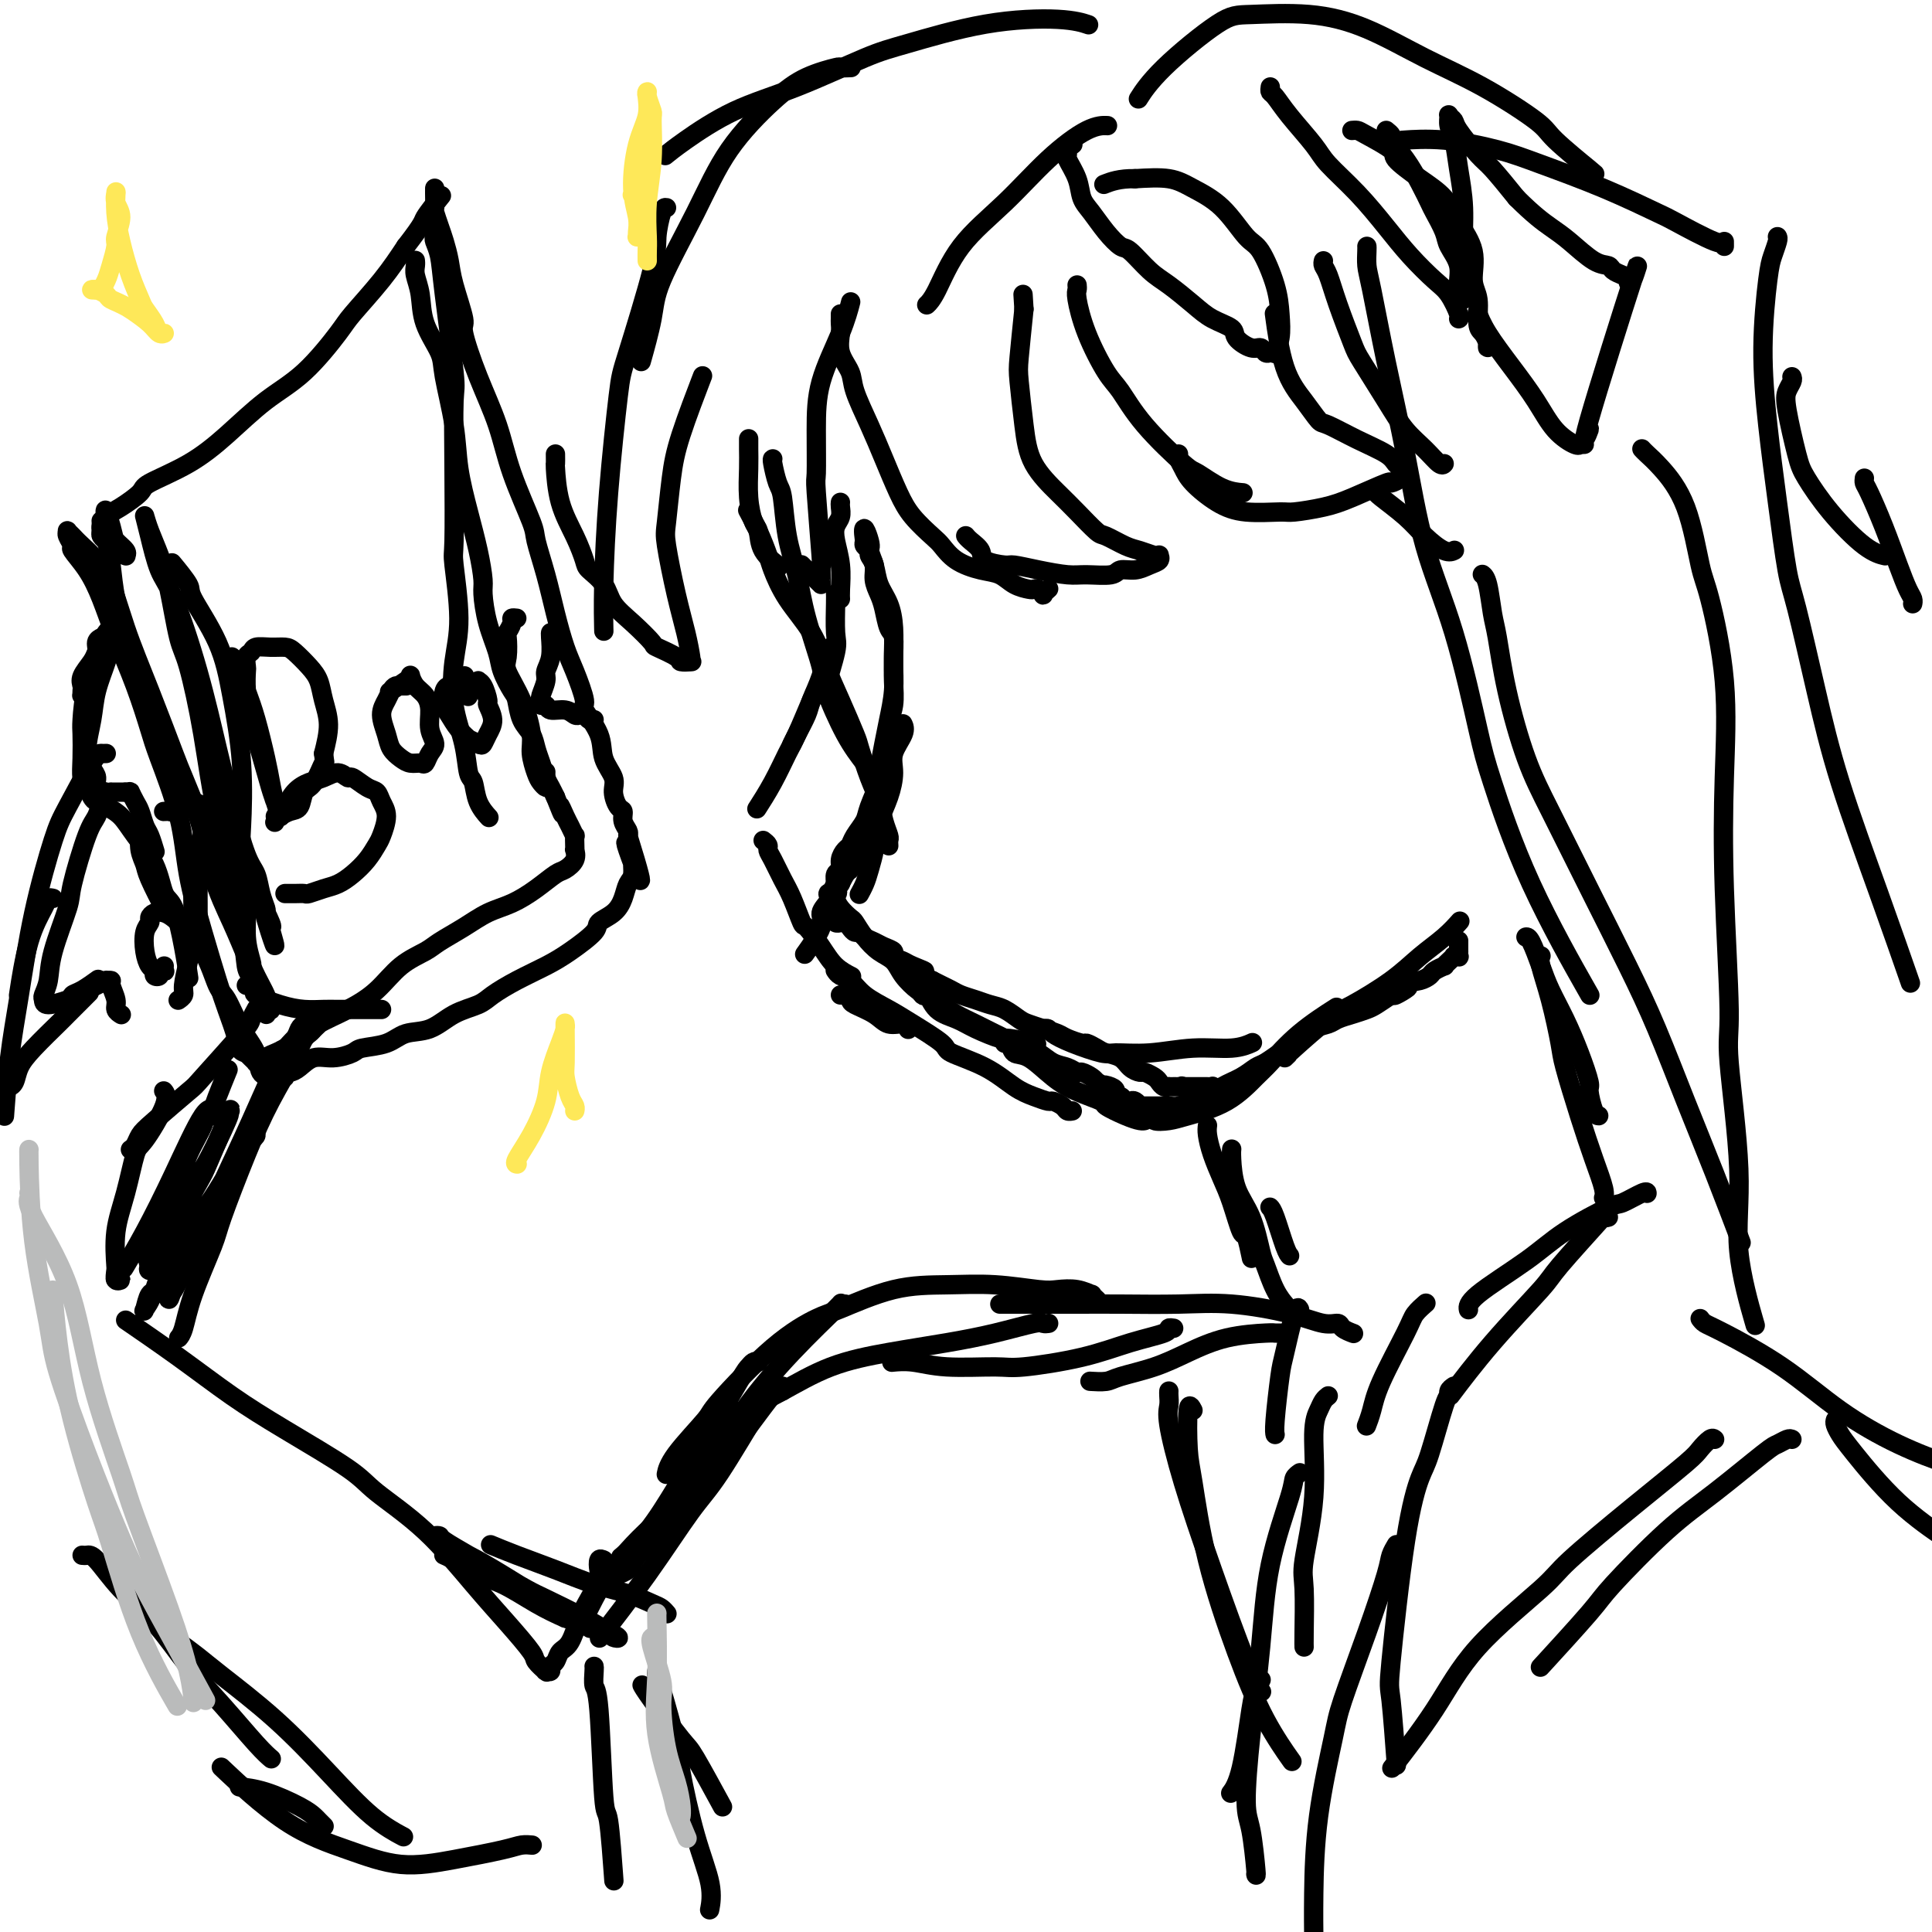 <svg viewBox='0 0 400 400' version='1.1' xmlns='http://www.w3.org/2000/svg' xmlns:xlink='http://www.w3.org/1999/xlink'><g fill='none' stroke='#000000' stroke-width='4' stroke-linecap='round' stroke-linejoin='round'><path d='M174,104c-0.028,0.241 -0.056,0.481 0,1c0.056,0.519 0.197,1.315 0,2c-0.197,0.685 -0.732,1.259 -1,2c-0.268,0.741 -0.268,1.649 0,3c0.268,1.351 0.804,3.146 1,5c0.196,1.854 0.053,3.768 0,5c-0.053,1.232 -0.015,1.780 0,2c0.015,0.220 0.008,0.110 0,0'/><path d='M173,123c-0.004,-0.062 -0.009,-0.124 0,0c0.009,0.124 0.030,0.434 0,2c-0.030,1.566 -0.111,4.389 0,6c0.111,1.611 0.415,2.011 0,4c-0.415,1.989 -1.547,5.568 -2,7c-0.453,1.432 -0.226,0.716 0,0'/><path d='M172,134c-0.366,0.527 -0.731,1.054 -1,2c-0.269,0.946 -0.440,2.310 -1,4c-0.560,1.690 -1.509,3.707 -2,5c-0.491,1.293 -0.523,1.862 -1,3c-0.477,1.138 -1.398,2.845 -2,4c-0.602,1.155 -0.886,1.759 -1,2c-0.114,0.241 -0.057,0.121 0,0'/><path d='M170,142c-0.389,0.386 -0.778,0.772 -1,1c-0.222,0.228 -0.277,0.296 -1,2c-0.723,1.704 -2.114,5.042 -3,7c-0.886,1.958 -1.269,2.535 -2,4c-0.731,1.465 -1.812,3.817 -3,6c-1.188,2.183 -2.482,4.195 -3,5c-0.518,0.805 -0.259,0.402 0,0'/><path d='M158,174c0.440,0.343 0.880,0.687 1,1c0.120,0.313 -0.080,0.596 0,1c0.080,0.404 0.439,0.928 1,2c0.561,1.072 1.322,2.691 2,4c0.678,1.309 1.272,2.307 2,4c0.728,1.693 1.590,4.079 2,5c0.410,0.921 0.370,0.377 1,1c0.630,0.623 1.932,2.415 3,4c1.068,1.585 1.903,2.965 3,4c1.097,1.035 2.456,1.724 3,2c0.544,0.276 0.272,0.138 0,0'/><path d='M174,206c0.312,-0.095 0.624,-0.189 1,0c0.376,0.189 0.815,0.663 1,1c0.185,0.337 0.116,0.539 1,1c0.884,0.461 2.720,1.182 4,2c1.280,0.818 2.003,1.735 3,2c0.997,0.265 2.268,-0.121 3,0c0.732,0.121 0.923,0.749 1,1c0.077,0.251 0.038,0.126 0,0'/><path d='M188,202c-0.058,0.519 -0.116,1.039 0,1c0.116,-0.039 0.408,-0.635 1,0c0.592,0.635 1.486,2.501 2,3c0.514,0.499 0.650,-0.370 1,0c0.350,0.370 0.916,1.979 2,3c1.084,1.021 2.687,1.454 4,2c1.313,0.546 2.335,1.204 4,2c1.665,0.796 3.972,1.729 5,2c1.028,0.271 0.777,-0.119 2,0c1.223,0.119 3.921,0.748 5,1c1.079,0.252 0.540,0.126 0,0'/><path d='M216,213c0.386,-0.069 0.771,-0.138 1,0c0.229,0.138 0.301,0.483 1,1c0.699,0.517 2.025,1.206 4,2c1.975,0.794 4.601,1.692 6,2c1.399,0.308 1.573,0.026 3,0c1.427,-0.026 4.106,0.203 7,0c2.894,-0.203 6.003,-0.838 9,-1c2.997,-0.162 5.884,0.149 8,0c2.116,-0.149 3.462,-0.757 4,-1c0.538,-0.243 0.269,-0.122 0,0'/><path d='M173,201c-0.068,-0.102 -0.136,-0.204 0,0c0.136,0.204 0.476,0.714 1,1c0.524,0.286 1.230,0.349 2,1c0.770,0.651 1.602,1.889 3,3c1.398,1.111 3.363,2.095 5,3c1.637,0.905 2.948,1.730 5,3c2.052,1.270 4.845,2.984 6,4c1.155,1.016 0.670,1.334 2,2c1.330,0.666 4.474,1.680 7,3c2.526,1.320 4.435,2.945 6,4c1.565,1.055 2.786,1.540 4,2c1.214,0.460 2.420,0.894 3,1c0.580,0.106 0.534,-0.115 1,0c0.466,0.115 1.445,0.567 2,1c0.555,0.433 0.688,0.847 1,1c0.312,0.153 0.803,0.044 1,0c0.197,-0.044 0.098,-0.022 0,0'/><path d='M208,216c0.368,-0.223 0.736,-0.446 1,0c0.264,0.446 0.426,1.563 1,2c0.574,0.437 1.562,0.196 3,1c1.438,0.804 3.326,2.653 5,4c1.674,1.347 3.135,2.193 5,3c1.865,0.807 4.136,1.575 5,2c0.864,0.425 0.323,0.506 1,1c0.677,0.494 2.573,1.400 4,2c1.427,0.600 2.384,0.892 3,1c0.616,0.108 0.890,0.031 1,0c0.110,-0.031 0.055,-0.015 0,0'/><path d='M238,231c0.495,-0.109 0.991,-0.218 1,0c0.009,0.218 -0.468,0.763 0,1c0.468,0.237 1.880,0.166 3,0c1.120,-0.166 1.948,-0.426 4,-1c2.052,-0.574 5.329,-1.461 8,-3c2.671,-1.539 4.738,-3.730 6,-5c1.262,-1.270 1.720,-1.619 3,-3c1.280,-1.381 3.383,-3.795 6,-6c2.617,-2.205 5.748,-4.201 7,-5c1.252,-0.799 0.626,-0.399 0,0'/><path d='M266,219c0.496,-0.476 0.991,-0.951 1,-1c0.009,-0.049 -0.470,0.329 1,-1c1.470,-1.329 4.889,-4.364 7,-6c2.111,-1.636 2.913,-1.871 5,-3c2.087,-1.129 5.460,-3.151 8,-5c2.540,-1.849 4.248,-3.527 6,-5c1.752,-1.473 3.549,-2.743 5,-4c1.451,-1.257 2.558,-2.502 3,-3c0.442,-0.498 0.221,-0.249 0,0'/><path d='M250,233c-0.065,0.516 -0.130,1.033 0,2c0.130,0.967 0.454,2.385 1,4c0.546,1.615 1.313,3.428 2,5c0.687,1.572 1.295,2.902 2,5c0.705,2.098 1.509,4.964 2,6c0.491,1.036 0.671,0.240 1,1c0.329,0.760 0.808,3.074 1,4c0.192,0.926 0.096,0.463 0,0'/><path d='M255,238c0.010,-0.079 0.020,-0.158 0,0c-0.020,0.158 -0.070,0.553 0,2c0.070,1.447 0.259,3.945 1,6c0.741,2.055 2.034,3.668 3,6c0.966,2.332 1.604,5.382 2,7c0.396,1.618 0.549,1.805 1,3c0.451,1.195 1.198,3.399 2,5c0.802,1.601 1.658,2.600 2,3c0.342,0.400 0.171,0.200 0,0'/><path d='M316,194c-0.064,0.008 -0.127,0.015 0,0c0.127,-0.015 0.446,-0.054 1,1c0.554,1.054 1.343,3.200 2,5c0.657,1.800 1.180,3.253 2,5c0.820,1.747 1.935,3.789 3,6c1.065,2.211 2.079,4.593 3,7c0.921,2.407 1.750,4.841 2,6c0.250,1.159 -0.077,1.043 0,2c0.077,0.957 0.559,2.989 1,4c0.441,1.011 0.840,1.003 1,1c0.160,-0.003 0.080,-0.002 0,0'/><path d='M319,198c0.045,-0.081 0.090,-0.162 0,0c-0.090,0.162 -0.317,0.567 0,2c0.317,1.433 1.176,3.893 2,7c0.824,3.107 1.612,6.860 2,9c0.388,2.140 0.377,2.668 1,5c0.623,2.332 1.880,6.467 3,10c1.120,3.533 2.104,6.462 3,9c0.896,2.538 1.703,4.683 2,6c0.297,1.317 0.085,1.805 0,2c-0.085,0.195 -0.042,0.098 0,0'/><path d='M251,227c-0.002,-0.453 -0.004,-0.906 0,-1c0.004,-0.094 0.015,0.171 0,0c-0.015,-0.171 -0.056,-0.778 0,-1c0.056,-0.222 0.208,-0.060 0,0c-0.208,0.060 -0.778,0.016 -1,0c-0.222,-0.016 -0.097,-0.004 0,0c0.097,0.004 0.166,0.001 0,0c-0.166,-0.001 -0.567,-0.000 -1,0c-0.433,0.000 -0.900,0.000 -1,0c-0.100,-0.000 0.165,-0.000 0,0c-0.165,0.000 -0.761,0.000 -1,0c-0.239,-0.000 -0.120,-0.000 0,0c0.120,0.000 0.242,0.000 0,0c-0.242,-0.000 -0.848,-0.000 -1,0c-0.152,0.000 0.151,0.000 0,0c-0.151,-0.000 -0.758,-0.000 -1,0c-0.242,0.000 -0.121,0.000 0,0'/><path d='M245,225c-0.864,-0.309 -0.025,-0.083 0,0c0.025,0.083 -0.763,0.022 -1,0c-0.237,-0.022 0.077,-0.005 0,0c-0.077,0.005 -0.546,-0.002 -1,0c-0.454,0.002 -0.894,0.012 -1,0c-0.106,-0.012 0.122,-0.046 0,0c-0.122,0.046 -0.595,0.170 -1,0c-0.405,-0.170 -0.742,-0.636 -1,-1c-0.258,-0.364 -0.438,-0.626 -1,-1c-0.562,-0.374 -1.505,-0.860 -2,-1c-0.495,-0.140 -0.541,0.065 -1,0c-0.459,-0.065 -1.332,-0.400 -2,-1c-0.668,-0.600 -1.133,-1.467 -2,-2c-0.867,-0.533 -2.137,-0.734 -3,-1c-0.863,-0.266 -1.319,-0.596 -2,-1c-0.681,-0.404 -1.589,-0.882 -2,-1c-0.411,-0.118 -0.327,0.123 -1,0c-0.673,-0.123 -2.105,-0.609 -3,-1c-0.895,-0.391 -1.254,-0.686 -2,-1c-0.746,-0.314 -1.879,-0.647 -3,-1c-1.121,-0.353 -2.228,-0.724 -3,-1c-0.772,-0.276 -1.208,-0.455 -2,-1c-0.792,-0.545 -1.941,-1.455 -3,-2c-1.059,-0.545 -2.027,-0.723 -3,-1c-0.973,-0.277 -1.951,-0.651 -3,-1c-1.049,-0.349 -2.168,-0.671 -3,-1c-0.832,-0.329 -1.378,-0.666 -2,-1c-0.622,-0.334 -1.321,-0.667 -2,-1c-0.679,-0.333 -1.340,-0.667 -2,-1'/><path d='M193,203c-8.399,-3.809 -3.398,-2.330 -2,-2c1.398,0.330 -0.808,-0.489 -2,-1c-1.192,-0.511 -1.369,-0.714 -2,-1c-0.631,-0.286 -1.717,-0.654 -2,-1c-0.283,-0.346 0.237,-0.671 0,-1c-0.237,-0.329 -1.229,-0.662 -2,-1c-0.771,-0.338 -1.320,-0.682 -2,-1c-0.680,-0.318 -1.491,-0.611 -2,-1c-0.509,-0.389 -0.714,-0.875 -1,-1c-0.286,-0.125 -0.651,0.110 -1,0c-0.349,-0.110 -0.681,-0.566 -1,-1c-0.319,-0.434 -0.625,-0.847 -1,-1c-0.375,-0.153 -0.818,-0.045 -1,0c-0.182,0.045 -0.101,0.027 0,0c0.101,-0.027 0.223,-0.063 0,0c-0.223,0.063 -0.792,0.224 -1,0c-0.208,-0.224 -0.056,-0.834 0,-1c0.056,-0.166 0.015,0.110 0,0c-0.015,-0.110 -0.004,-0.607 0,-1c0.004,-0.393 0.001,-0.684 0,-1c-0.001,-0.316 -0.001,-0.658 0,-1'/><path d='M173,187c-3.093,-2.876 -0.825,-2.065 0,-2c0.825,0.065 0.206,-0.615 0,-1c-0.206,-0.385 0.000,-0.474 0,-1c-0.000,-0.526 -0.207,-1.488 0,-2c0.207,-0.512 0.828,-0.573 1,-1c0.172,-0.427 -0.104,-1.220 0,-2c0.104,-0.780 0.590,-1.546 1,-2c0.410,-0.454 0.745,-0.595 1,-1c0.255,-0.405 0.432,-1.074 1,-2c0.568,-0.926 1.528,-2.109 2,-3c0.472,-0.891 0.455,-1.489 1,-3c0.545,-1.511 1.652,-3.936 2,-5c0.348,-1.064 -0.065,-0.769 0,-2c0.065,-1.231 0.607,-3.990 1,-6c0.393,-2.010 0.638,-3.271 1,-5c0.362,-1.729 0.840,-3.926 1,-6c0.160,-2.074 0.002,-4.025 0,-6c-0.002,-1.975 0.153,-3.974 0,-5c-0.153,-1.026 -0.614,-1.079 -1,-2c-0.386,-0.921 -0.696,-2.709 -1,-4c-0.304,-1.291 -0.602,-2.086 -1,-3c-0.398,-0.914 -0.895,-1.947 -1,-3c-0.105,-1.053 0.182,-2.127 0,-3c-0.182,-0.873 -0.833,-1.545 -1,-2c-0.167,-0.455 0.151,-0.694 0,-1c-0.151,-0.306 -0.773,-0.680 -1,-1c-0.227,-0.320 -0.061,-0.586 0,-1c0.061,-0.414 0.017,-0.975 0,-1c-0.017,-0.025 -0.009,0.488 0,1'/><path d='M179,112c-0.688,-4.882 0.593,-1.588 1,0c0.407,1.588 -0.059,1.469 0,2c0.059,0.531 0.643,1.711 1,3c0.357,1.289 0.488,2.686 1,4c0.512,1.314 1.405,2.545 2,4c0.595,1.455 0.893,3.134 1,5c0.107,1.866 0.025,3.920 0,5c-0.025,1.080 0.008,1.187 0,2c-0.008,0.813 -0.057,2.333 0,4c0.057,1.667 0.222,3.480 0,5c-0.222,1.520 -0.829,2.746 -1,4c-0.171,1.254 0.095,2.537 0,4c-0.095,1.463 -0.551,3.105 -1,4c-0.449,0.895 -0.890,1.041 -1,2c-0.110,0.959 0.110,2.729 0,4c-0.110,1.271 -0.551,2.041 -1,3c-0.449,0.959 -0.908,2.106 -1,3c-0.092,0.894 0.181,1.535 0,2c-0.181,0.465 -0.818,0.753 -1,1c-0.182,0.247 0.091,0.452 0,1c-0.091,0.548 -0.545,1.438 -1,2c-0.455,0.562 -0.909,0.794 -1,1c-0.091,0.206 0.182,0.385 0,1c-0.182,0.615 -0.820,1.666 -1,2c-0.180,0.334 0.096,-0.051 0,0c-0.096,0.051 -0.564,0.536 -1,1c-0.436,0.464 -0.838,0.908 -1,1c-0.162,0.092 -0.082,-0.168 0,0c0.082,0.168 0.166,0.762 0,1c-0.166,0.238 -0.583,0.119 -1,0'/><path d='M173,183c-1.392,2.880 -0.373,0.579 0,0c0.373,-0.579 0.100,0.562 0,1c-0.100,0.438 -0.027,0.172 0,0c0.027,-0.172 0.009,-0.251 0,0c-0.009,0.251 -0.010,0.831 0,1c0.010,0.169 0.029,-0.072 0,0c-0.029,0.072 -0.108,0.459 0,1c0.108,0.541 0.402,1.237 1,2c0.598,0.763 1.501,1.593 2,2c0.499,0.407 0.594,0.391 1,1c0.406,0.609 1.124,1.845 2,3c0.876,1.155 1.910,2.231 3,3c1.090,0.769 2.234,1.231 3,2c0.766,0.769 1.152,1.844 2,3c0.848,1.156 2.158,2.392 3,3c0.842,0.608 1.217,0.587 2,1c0.783,0.413 1.976,1.261 3,2c1.024,0.739 1.881,1.368 3,2c1.119,0.632 2.501,1.268 4,2c1.499,0.732 3.114,1.562 4,2c0.886,0.438 1.042,0.484 2,1c0.958,0.516 2.719,1.501 4,2c1.281,0.499 2.082,0.511 3,1c0.918,0.489 1.951,1.454 3,2c1.049,0.546 2.113,0.671 3,1c0.887,0.329 1.599,0.861 2,1c0.401,0.139 0.493,-0.117 1,0c0.507,0.117 1.431,0.605 2,1c0.569,0.395 0.785,0.698 1,1'/><path d='M227,224c6.133,3.177 2.967,1.621 2,1c-0.967,-0.621 0.266,-0.306 1,0c0.734,0.306 0.970,0.604 1,1c0.030,0.396 -0.147,0.890 0,1c0.147,0.110 0.618,-0.163 1,0c0.382,0.163 0.676,0.762 1,1c0.324,0.238 0.677,0.116 1,0c0.323,-0.116 0.615,-0.227 1,0c0.385,0.227 0.862,0.793 1,1c0.138,0.207 -0.062,0.055 0,0c0.062,-0.055 0.386,-0.014 1,0c0.614,0.014 1.518,0.001 2,0c0.482,-0.001 0.541,0.012 1,0c0.459,-0.012 1.318,-0.048 2,0c0.682,0.048 1.186,0.179 2,0c0.814,-0.179 1.937,-0.668 3,-1c1.063,-0.332 2.065,-0.508 3,-1c0.935,-0.492 1.802,-1.302 3,-2c1.198,-0.698 2.729,-1.286 4,-2c1.271,-0.714 2.284,-1.556 3,-2c0.716,-0.444 1.135,-0.490 2,-1c0.865,-0.510 2.175,-1.485 3,-2c0.825,-0.515 1.165,-0.572 2,-1c0.835,-0.428 2.166,-1.228 3,-2c0.834,-0.772 1.172,-1.516 2,-2c0.828,-0.484 2.146,-0.706 3,-1c0.854,-0.294 1.243,-0.659 2,-1c0.757,-0.341 1.883,-0.658 3,-1c1.117,-0.342 2.224,-0.707 3,-1c0.776,-0.293 1.222,-0.512 2,-1c0.778,-0.488 1.889,-1.244 3,-2'/><path d='M288,206c6.488,-3.295 2.210,-0.532 1,0c-1.210,0.532 0.650,-1.168 2,-2c1.350,-0.832 2.189,-0.797 3,-1c0.811,-0.203 1.593,-0.646 2,-1c0.407,-0.354 0.439,-0.621 1,-1c0.561,-0.379 1.652,-0.872 2,-1c0.348,-0.128 -0.047,0.109 0,0c0.047,-0.109 0.534,-0.564 1,-1c0.466,-0.436 0.909,-0.853 1,-1c0.091,-0.147 -0.172,-0.023 0,0c0.172,0.023 0.778,-0.054 1,0c0.222,0.054 0.059,0.238 0,0c-0.059,-0.238 -0.016,-0.899 0,-1c0.016,-0.101 0.004,0.357 0,0c-0.004,-0.357 -0.001,-1.531 0,-2c0.001,-0.469 0.001,-0.235 0,0'/><path d='M174,65c0.004,0.345 0.008,0.690 0,1c-0.008,0.310 -0.029,0.586 0,1c0.029,0.414 0.108,0.965 0,2c-0.108,1.035 -0.402,2.553 0,4c0.402,1.447 1.500,2.823 2,4c0.500,1.177 0.401,2.155 1,4c0.599,1.845 1.897,4.557 3,7c1.103,2.443 2.010,4.617 3,7c0.990,2.383 2.062,4.974 3,7c0.938,2.026 1.741,3.489 3,5c1.259,1.511 2.973,3.072 4,4c1.027,0.928 1.366,1.222 2,2c0.634,0.778 1.564,2.040 3,3c1.436,0.960 3.379,1.616 5,2c1.621,0.384 2.920,0.494 4,1c1.080,0.506 1.939,1.407 3,2c1.061,0.593 2.322,0.878 3,1c0.678,0.122 0.774,0.082 1,0c0.226,-0.082 0.583,-0.204 1,0c0.417,0.204 0.895,0.735 1,1c0.105,0.265 -0.164,0.264 0,0c0.164,-0.264 0.761,-0.790 1,-1c0.239,-0.210 0.119,-0.105 0,0'/><path d='M200,111c-0.053,-0.067 -0.105,-0.133 0,0c0.105,0.133 0.368,0.466 1,1c0.632,0.534 1.633,1.270 2,2c0.367,0.730 0.100,1.453 1,2c0.900,0.547 2.966,0.917 4,1c1.034,0.083 1.037,-0.120 2,0c0.963,0.120 2.886,0.564 5,1c2.114,0.436 4.417,0.864 6,1c1.583,0.136 2.444,-0.019 4,0c1.556,0.019 3.808,0.213 5,0c1.192,-0.213 1.324,-0.831 2,-1c0.676,-0.169 1.894,0.112 3,0c1.106,-0.112 2.099,-0.618 3,-1c0.901,-0.382 1.710,-0.642 2,-1c0.290,-0.358 0.060,-0.816 0,-1c-0.060,-0.184 0.051,-0.095 0,0c-0.051,0.095 -0.263,0.197 -1,0c-0.737,-0.197 -2.000,-0.692 -3,-1c-1.000,-0.308 -1.739,-0.429 -3,-1c-1.261,-0.571 -3.045,-1.592 -4,-2c-0.955,-0.408 -1.082,-0.205 -2,-1c-0.918,-0.795 -2.628,-2.590 -4,-4c-1.372,-1.410 -2.407,-2.434 -4,-4c-1.593,-1.566 -3.745,-3.674 -5,-6c-1.255,-2.326 -1.615,-4.871 -2,-8c-0.385,-3.129 -0.796,-6.842 -1,-9c-0.204,-2.158 -0.201,-2.759 0,-5c0.201,-2.241 0.601,-6.120 1,-10'/><path d='M212,64c-0.333,-5.333 -0.167,-2.667 0,0'/><path d='M223,59c0.033,0.349 0.066,0.699 0,1c-0.066,0.301 -0.231,0.555 0,2c0.231,1.445 0.857,4.083 2,7c1.143,2.917 2.804,6.113 4,8c1.196,1.887 1.929,2.463 3,4c1.071,1.537 2.480,4.034 5,7c2.520,2.966 6.150,6.403 8,8c1.850,1.597 1.918,1.356 3,2c1.082,0.644 3.176,2.173 5,3c1.824,0.827 3.378,0.950 4,1c0.622,0.050 0.311,0.025 0,0'/><path d='M244,94c-0.084,0.259 -0.168,0.518 0,1c0.168,0.482 0.588,1.187 1,2c0.412,0.813 0.817,1.735 2,3c1.183,1.265 3.144,2.872 5,4c1.856,1.128 3.605,1.776 6,2c2.395,0.224 5.434,0.024 7,0c1.566,-0.024 1.657,0.128 3,0c1.343,-0.128 3.937,-0.535 6,-1c2.063,-0.465 3.596,-0.989 6,-2c2.404,-1.011 5.678,-2.509 7,-3c1.322,-0.491 0.691,0.024 1,0c0.309,-0.024 1.558,-0.586 2,-1c0.442,-0.414 0.077,-0.680 0,-1c-0.077,-0.320 0.134,-0.696 0,-1c-0.134,-0.304 -0.612,-0.538 -1,-1c-0.388,-0.462 -0.686,-1.154 -2,-2c-1.314,-0.846 -3.643,-1.847 -6,-3c-2.357,-1.153 -4.740,-2.458 -6,-3c-1.260,-0.542 -1.396,-0.322 -2,-1c-0.604,-0.678 -1.677,-2.254 -3,-4c-1.323,-1.746 -2.895,-3.662 -4,-7c-1.105,-3.338 -1.744,-8.096 -2,-10c-0.256,-1.904 -0.128,-0.952 0,0'/><path d='M274,54c-0.075,0.318 -0.150,0.636 0,1c0.150,0.364 0.525,0.774 1,2c0.475,1.226 1.049,3.269 2,6c0.951,2.731 2.277,6.152 3,8c0.723,1.848 0.841,2.125 2,4c1.159,1.875 3.358,5.350 5,8c1.642,2.650 2.727,4.475 4,6c1.273,1.525 2.733,2.749 4,4c1.267,1.251 2.341,2.529 3,3c0.659,0.471 0.903,0.135 1,0c0.097,-0.135 0.049,-0.067 0,0'/><path d='M285,102c0.014,-0.018 0.027,-0.036 0,0c-0.027,0.036 -0.095,0.125 1,1c1.095,0.875 3.351,2.536 5,4c1.649,1.464 2.689,2.733 4,4c1.311,1.267 2.891,2.533 4,3c1.109,0.467 1.745,0.133 2,0c0.255,-0.133 0.127,-0.067 0,0'/><path d='M283,51c0.013,0.145 0.026,0.290 0,1c-0.026,0.710 -0.092,1.985 0,3c0.092,1.015 0.340,1.771 1,5c0.660,3.229 1.731,8.933 3,15c1.269,6.067 2.735,12.498 4,19c1.265,6.502 2.330,13.075 4,19c1.670,5.925 3.945,11.202 6,18c2.055,6.798 3.890,15.117 5,20c1.110,4.883 1.493,6.329 3,11c1.507,4.671 4.136,12.565 8,21c3.864,8.435 8.961,17.410 11,21c2.039,3.590 1.019,1.795 0,0'/><path d='M307,119c-0.088,-0.068 -0.177,-0.136 0,0c0.177,0.136 0.619,0.476 1,2c0.381,1.524 0.700,4.231 1,6c0.300,1.769 0.581,2.600 1,5c0.419,2.400 0.976,6.370 2,11c1.024,4.630 2.517,9.921 4,14c1.483,4.079 2.958,6.947 5,11c2.042,4.053 4.652,9.291 6,12c1.348,2.709 1.433,2.888 3,6c1.567,3.112 4.617,9.158 7,14c2.383,4.842 4.100,8.480 6,13c1.900,4.520 3.984,9.923 6,15c2.016,5.077 3.966,9.828 6,15c2.034,5.172 4.153,10.763 5,13c0.847,2.237 0.424,1.118 0,0'/><path d='M340,93c-0.057,-0.063 -0.114,-0.126 0,0c0.114,0.126 0.399,0.442 1,1c0.601,0.558 1.517,1.357 3,3c1.483,1.643 3.532,4.130 5,8c1.468,3.870 2.354,9.124 3,12c0.646,2.876 1.053,3.376 2,7c0.947,3.624 2.434,10.373 3,17c0.566,6.627 0.213,13.134 0,20c-0.213,6.866 -0.284,14.092 0,23c0.284,8.908 0.924,19.500 1,25c0.076,5.500 -0.413,5.910 0,11c0.413,5.090 1.729,14.859 2,22c0.271,7.141 -0.504,11.653 0,17c0.504,5.347 2.287,11.528 3,14c0.713,2.472 0.357,1.236 0,0'/><path d='M368,49c0.092,0.148 0.185,0.297 0,1c-0.185,0.703 -0.646,1.962 -1,3c-0.354,1.038 -0.600,1.856 -1,5c-0.400,3.144 -0.954,8.613 -1,14c-0.046,5.387 0.416,10.691 1,16c0.584,5.309 1.289,10.623 2,16c0.711,5.377 1.426,10.816 2,14c0.574,3.184 1.006,4.113 2,8c0.994,3.887 2.551,10.732 4,17c1.449,6.268 2.790,11.958 5,19c2.210,7.042 5.287,15.434 8,23c2.713,7.566 5.061,14.304 6,17c0.939,2.696 0.470,1.348 0,0'/><path d='M357,51c-0.001,-0.536 -0.002,-1.072 0,-1c0.002,0.072 0.008,0.753 -2,0c-2.008,-0.753 -6.030,-2.939 -8,-4c-1.970,-1.061 -1.888,-0.996 -4,-2c-2.112,-1.004 -6.416,-3.078 -11,-5c-4.584,-1.922 -9.446,-3.692 -13,-5c-3.554,-1.308 -5.798,-2.155 -9,-3c-3.202,-0.845 -7.362,-1.689 -11,-2c-3.638,-0.311 -6.754,-0.089 -8,0c-1.246,0.089 -0.623,0.044 0,0'/><path d='M330,37c-0.085,-0.472 -0.170,-0.943 0,-1c0.170,-0.057 0.596,0.301 -1,-1c-1.596,-1.301 -5.213,-4.259 -7,-6c-1.787,-1.741 -1.746,-2.264 -4,-4c-2.254,-1.736 -6.805,-4.686 -11,-7c-4.195,-2.314 -8.033,-3.993 -12,-6c-3.967,-2.007 -8.062,-4.342 -12,-6c-3.938,-1.658 -7.718,-2.640 -12,-3c-4.282,-0.360 -9.067,-0.099 -12,0c-2.933,0.099 -4.013,0.037 -7,2c-2.987,1.963 -7.881,5.952 -11,9c-3.119,3.048 -4.463,5.157 -5,6c-0.537,0.843 -0.269,0.422 0,0'/><path d='M263,18c-0.059,0.388 -0.118,0.776 0,1c0.118,0.224 0.413,0.283 1,1c0.587,0.717 1.465,2.091 3,4c1.535,1.909 3.729,4.354 5,6c1.271,1.646 1.621,2.493 3,4c1.379,1.507 3.787,3.676 6,6c2.213,2.324 4.233,4.805 6,7c1.767,2.195 3.283,4.105 5,6c1.717,1.895 3.637,3.776 5,5c1.363,1.224 2.169,1.792 3,3c0.831,1.208 1.685,3.056 2,4c0.315,0.944 0.090,0.984 0,1c-0.090,0.016 -0.045,0.008 0,0'/><path d='M280,27c-0.093,0.008 -0.187,0.017 0,0c0.187,-0.017 0.653,-0.059 1,0c0.347,0.059 0.575,0.219 2,1c1.425,0.781 4.046,2.181 5,3c0.954,0.819 0.239,1.056 1,2c0.761,0.944 2.998,2.595 5,4c2.002,1.405 3.770,2.565 5,4c1.230,1.435 1.922,3.144 3,5c1.078,1.856 2.540,3.858 3,6c0.460,2.142 -0.083,4.423 0,6c0.083,1.577 0.793,2.452 1,4c0.207,1.548 -0.088,3.771 0,5c0.088,1.229 0.560,1.464 1,2c0.440,0.536 0.850,1.373 1,2c0.150,0.627 0.040,1.044 0,1c-0.040,-0.044 -0.011,-0.550 0,-1c0.011,-0.450 0.003,-0.843 0,-1c-0.003,-0.157 -0.002,-0.079 0,0'/><path d='M287,27c0.493,0.398 0.987,0.796 1,1c0.013,0.204 -0.454,0.213 0,1c0.454,0.787 1.827,2.353 3,4c1.173,1.647 2.144,3.374 3,5c0.856,1.626 1.596,3.151 2,4c0.404,0.849 0.471,1.022 1,2c0.529,0.978 1.519,2.762 2,4c0.481,1.238 0.454,1.930 1,3c0.546,1.070 1.667,2.518 2,4c0.333,1.482 -0.120,2.997 0,4c0.120,1.003 0.813,1.493 1,2c0.187,0.507 -0.131,1.030 0,1c0.131,-0.030 0.712,-0.614 1,-2c0.288,-1.386 0.285,-3.575 0,-5c-0.285,-1.425 -0.851,-2.086 -1,-4c-0.149,-1.914 0.118,-5.080 0,-8c-0.118,-2.920 -0.621,-5.592 -1,-8c-0.379,-2.408 -0.634,-4.551 -1,-6c-0.366,-1.449 -0.844,-2.203 -1,-3c-0.156,-0.797 0.010,-1.636 0,-2c-0.010,-0.364 -0.195,-0.252 0,0c0.195,0.252 0.771,0.645 1,1c0.229,0.355 0.113,0.672 1,2c0.887,1.328 2.777,3.665 4,5c1.223,1.335 1.778,1.667 3,3c1.222,1.333 3.111,3.666 5,6'/><path d='M314,41c3.577,3.559 5.521,4.957 7,6c1.479,1.043 2.494,1.733 4,3c1.506,1.267 3.503,3.112 5,4c1.497,0.888 2.493,0.820 3,1c0.507,0.180 0.523,0.608 1,1c0.477,0.392 1.414,0.749 2,1c0.586,0.251 0.821,0.397 1,1c0.179,0.603 0.303,1.664 1,0c0.697,-1.664 1.967,-6.054 0,0c-1.967,6.054 -7.172,22.550 -9,29c-1.828,6.450 -0.279,2.852 0,2c0.279,-0.852 -0.710,1.041 -1,2c-0.290,0.959 0.121,0.982 0,1c-0.121,0.018 -0.772,0.030 -1,0c-0.228,-0.030 -0.033,-0.102 0,0c0.033,0.102 -0.095,0.376 -1,0c-0.905,-0.376 -2.586,-1.404 -4,-3c-1.414,-1.596 -2.561,-3.759 -4,-6c-1.439,-2.241 -3.169,-4.559 -5,-7c-1.831,-2.441 -3.762,-5.003 -5,-7c-1.238,-1.997 -1.782,-3.428 -2,-4c-0.218,-0.572 -0.109,-0.286 0,0'/><path d='M229,26c0.266,0.010 0.533,0.021 0,0c-0.533,-0.021 -1.865,-0.073 -4,1c-2.135,1.073 -5.073,3.272 -8,6c-2.927,2.728 -5.842,5.985 -9,9c-3.158,3.015 -6.558,5.787 -9,9c-2.442,3.213 -3.927,6.865 -5,9c-1.073,2.135 -1.735,2.753 -2,3c-0.265,0.247 -0.132,0.124 0,0'/><path d='M222,30c0.117,-0.084 0.234,-0.169 0,0c-0.234,0.169 -0.821,0.590 -1,1c-0.179,0.410 0.048,0.808 0,1c-0.048,0.192 -0.372,0.179 0,1c0.372,0.821 1.441,2.476 2,4c0.559,1.524 0.609,2.916 1,4c0.391,1.084 1.122,1.858 2,3c0.878,1.142 1.903,2.650 3,4c1.097,1.350 2.268,2.542 3,3c0.732,0.458 1.027,0.181 2,1c0.973,0.819 2.626,2.733 4,4c1.374,1.267 2.471,1.886 4,3c1.529,1.114 3.491,2.723 5,4c1.509,1.277 2.565,2.222 4,3c1.435,0.778 3.249,1.389 4,2c0.751,0.611 0.439,1.222 1,2c0.561,0.778 1.997,1.725 3,2c1.003,0.275 1.574,-0.120 2,0c0.426,0.120 0.706,0.757 1,1c0.294,0.243 0.601,0.093 1,0c0.399,-0.093 0.890,-0.128 1,0c0.110,0.128 -0.162,0.420 0,0c0.162,-0.420 0.758,-1.551 1,-3c0.242,-1.449 0.132,-3.216 0,-5c-0.132,-1.784 -0.285,-3.583 -1,-6c-0.715,-2.417 -1.991,-5.450 -3,-7c-1.009,-1.550 -1.751,-1.617 -3,-3c-1.249,-1.383 -3.005,-4.082 -5,-6c-1.995,-1.918 -4.229,-3.055 -6,-4c-1.771,-0.945 -3.077,-1.699 -5,-2c-1.923,-0.301 -4.461,-0.151 -7,0'/><path d='M235,37c-3.200,-0.089 -5.200,0.689 -6,1c-0.800,0.311 -0.400,0.156 0,0'/><path d='M225,5c0.341,0.115 0.683,0.229 0,0c-0.683,-0.229 -2.389,-0.803 -6,-1c-3.611,-0.197 -9.126,-0.019 -15,1c-5.874,1.019 -12.108,2.877 -16,4c-3.892,1.123 -5.443,1.510 -9,3c-3.557,1.490 -9.122,4.084 -14,6c-4.878,1.916 -9.070,3.153 -13,5c-3.930,1.847 -7.596,4.305 -10,6c-2.404,1.695 -3.544,2.627 -4,3c-0.456,0.373 -0.228,0.186 0,0'/><path d='M176,14c-0.063,0.003 -0.125,0.005 0,0c0.125,-0.005 0.439,-0.018 0,0c-0.439,0.018 -1.631,0.068 -2,0c-0.369,-0.068 0.085,-0.252 -1,0c-1.085,0.252 -3.709,0.940 -6,2c-2.291,1.060 -4.248,2.491 -7,5c-2.752,2.509 -6.300,6.096 -9,10c-2.700,3.904 -4.552,8.126 -7,13c-2.448,4.874 -5.491,10.399 -7,14c-1.509,3.601 -1.483,5.277 -2,8c-0.517,2.723 -1.576,6.492 -2,8c-0.424,1.508 -0.212,0.754 0,0'/><path d='M138,43c-0.302,-0.059 -0.605,-0.118 -1,1c-0.395,1.118 -0.883,3.412 -1,5c-0.117,1.588 0.137,2.469 -1,7c-1.137,4.531 -3.664,12.711 -5,17c-1.336,4.289 -1.482,4.688 -2,9c-0.518,4.312 -1.407,12.537 -2,20c-0.593,7.463 -0.890,14.163 -1,19c-0.110,4.837 -0.031,7.811 0,9c0.031,1.189 0.016,0.595 0,0'/><path d='M115,94c0.010,0.898 0.020,1.795 0,2c-0.020,0.205 -0.071,-0.283 0,1c0.071,1.283 0.264,4.338 1,7c0.736,2.662 2.016,4.932 3,7c0.984,2.068 1.672,3.935 2,5c0.328,1.065 0.295,1.330 1,2c0.705,0.670 2.146,1.747 3,3c0.854,1.253 1.119,2.682 2,4c0.881,1.318 2.378,2.525 4,4c1.622,1.475 3.370,3.218 4,4c0.630,0.782 0.141,0.602 1,1c0.859,0.398 3.067,1.375 4,2c0.933,0.625 0.590,0.899 1,1c0.410,0.101 1.572,0.028 2,0c0.428,-0.028 0.123,-0.010 0,0c-0.123,0.010 -0.065,0.014 0,0c0.065,-0.014 0.136,-0.046 0,-1c-0.136,-0.954 -0.478,-2.830 -1,-5c-0.522,-2.170 -1.222,-4.636 -2,-8c-0.778,-3.364 -1.633,-7.628 -2,-10c-0.367,-2.372 -0.245,-2.851 0,-5c0.245,-2.149 0.612,-5.968 1,-9c0.388,-3.032 0.797,-5.278 2,-9c1.203,-3.722 3.201,-8.921 4,-11c0.799,-2.079 0.400,-1.040 0,0'/><path d='M155,91c0.002,-0.144 0.003,-0.287 0,0c-0.003,0.287 -0.011,1.006 0,2c0.011,0.994 0.042,2.264 0,4c-0.042,1.736 -0.158,3.937 0,6c0.158,2.063 0.589,3.989 1,5c0.411,1.011 0.801,1.106 1,2c0.199,0.894 0.207,2.587 1,4c0.793,1.413 2.369,2.547 3,3c0.631,0.453 0.315,0.227 0,0'/><path d='M166,117c-0.061,-0.061 -0.121,-0.121 0,0c0.121,0.121 0.425,0.424 1,1c0.575,0.576 1.422,1.424 2,2c0.578,0.576 0.888,0.881 1,1c0.112,0.119 0.026,0.052 0,0c-0.026,-0.052 0.007,-0.088 0,-1c-0.007,-0.912 -0.055,-2.701 0,-3c0.055,-0.299 0.211,0.893 0,-2c-0.211,-2.893 -0.790,-9.871 -1,-13c-0.210,-3.129 -0.053,-2.408 0,-4c0.053,-1.592 0.000,-5.496 0,-9c-0.000,-3.504 0.051,-6.609 1,-10c0.949,-3.391 2.794,-7.067 4,-10c1.206,-2.933 1.773,-5.124 2,-6c0.227,-0.876 0.113,-0.438 0,0'/><path d='M371,78c0.099,0.252 0.199,0.504 0,1c-0.199,0.496 -0.695,1.235 -1,2c-0.305,0.765 -0.417,1.556 0,4c0.417,2.444 1.363,6.539 2,9c0.637,2.461 0.966,3.286 2,5c1.034,1.714 2.772,4.315 5,7c2.228,2.685 4.946,5.454 7,7c2.054,1.546 3.444,1.870 4,2c0.556,0.130 0.278,0.065 0,0'/><path d='M386,99c-0.043,0.353 -0.086,0.707 0,1c0.086,0.293 0.300,0.526 1,2c0.700,1.474 1.886,4.188 3,7c1.114,2.812 2.155,5.720 3,8c0.845,2.280 1.495,3.931 2,5c0.505,1.069 0.867,1.557 1,2c0.133,0.443 0.038,0.841 0,1c-0.038,0.159 -0.019,0.080 0,0'/><path d='M184,175c0.007,0.101 0.014,0.201 0,0c-0.014,-0.201 -0.048,-0.704 0,-1c0.048,-0.296 0.177,-0.384 0,-1c-0.177,-0.616 -0.662,-1.761 -1,-3c-0.338,-1.239 -0.530,-2.573 -1,-4c-0.470,-1.427 -1.217,-2.946 -2,-5c-0.783,-2.054 -1.600,-4.644 -2,-6c-0.400,-1.356 -0.382,-1.476 -1,-3c-0.618,-1.524 -1.871,-4.450 -3,-7c-1.129,-2.550 -2.133,-4.725 -3,-7c-0.867,-2.275 -1.597,-4.649 -3,-7c-1.403,-2.351 -3.480,-4.680 -5,-7c-1.520,-2.320 -2.485,-4.633 -3,-6c-0.515,-1.367 -0.581,-1.789 -1,-3c-0.419,-1.211 -1.190,-3.211 -2,-5c-0.810,-1.789 -1.660,-3.368 -2,-4c-0.340,-0.632 -0.170,-0.316 0,0'/><path d='M160,95c-0.087,0.009 -0.175,0.019 0,1c0.175,0.981 0.612,2.935 1,4c0.388,1.065 0.728,1.241 1,3c0.272,1.759 0.476,5.102 1,8c0.524,2.898 1.368,5.352 2,8c0.632,2.648 1.054,5.491 2,9c0.946,3.509 2.418,7.682 3,10c0.582,2.318 0.275,2.779 1,5c0.725,2.221 2.482,6.203 4,9c1.518,2.797 2.799,4.410 4,6c1.201,1.590 2.323,3.159 3,4c0.677,0.841 0.908,0.955 1,1c0.092,0.045 0.046,0.023 0,0'/><path d='M187,150c-0.062,-0.129 -0.124,-0.258 0,0c0.124,0.258 0.433,0.904 0,2c-0.433,1.096 -1.609,2.644 -2,4c-0.391,1.356 0.001,2.521 0,4c-0.001,1.479 -0.396,3.270 -1,5c-0.604,1.730 -1.419,3.397 -2,5c-0.581,1.603 -0.930,3.141 -1,4c-0.070,0.859 0.139,1.040 0,2c-0.139,0.960 -0.625,2.701 -1,4c-0.375,1.299 -0.639,2.157 -1,3c-0.361,0.843 -0.817,1.669 -1,2c-0.183,0.331 -0.091,0.165 0,0'/><path d='M181,167c0.019,-0.226 0.039,-0.453 0,0c-0.039,0.453 -0.135,1.584 0,2c0.135,0.416 0.501,0.117 0,1c-0.501,0.883 -1.868,2.947 -3,5c-1.132,2.053 -2.027,4.096 -3,6c-0.973,1.904 -2.023,3.670 -3,5c-0.977,1.330 -1.880,2.222 -2,3c-0.120,0.778 0.545,1.440 0,3c-0.545,1.560 -2.298,4.017 -3,5c-0.702,0.983 -0.351,0.491 0,0'/><path d='M263,250c-0.061,-0.061 -0.121,-0.121 0,0c0.121,0.121 0.424,0.424 1,2c0.576,1.576 1.424,4.424 2,6c0.576,1.576 0.879,1.879 1,2c0.121,0.121 0.061,0.061 0,0'/><path d='M269,271c0.059,0.107 0.117,0.213 0,0c-0.117,-0.213 -0.410,-0.747 -1,1c-0.590,1.747 -1.479,5.775 -2,8c-0.521,2.225 -0.676,2.648 -1,5c-0.324,2.352 -0.818,6.633 -1,9c-0.182,2.367 -0.052,2.819 0,3c0.052,0.181 0.026,0.090 0,0'/><path d='M341,247c-0.000,0.061 -0.000,0.122 0,0c0.000,-0.122 0.001,-0.426 -1,0c-1.001,0.426 -3.004,1.584 -4,2c-0.996,0.416 -0.985,0.091 -3,1c-2.015,0.909 -6.057,3.053 -9,5c-2.943,1.947 -4.789,3.697 -8,6c-3.211,2.303 -7.788,5.158 -10,7c-2.212,1.842 -2.061,2.669 -2,3c0.061,0.331 0.030,0.165 0,0'/><path d='M333,252c-0.537,0.137 -1.074,0.275 -1,0c0.074,-0.275 0.758,-0.962 -1,1c-1.758,1.962 -5.957,6.573 -8,9c-2.043,2.427 -1.929,2.671 -4,5c-2.071,2.329 -6.327,6.742 -10,11c-3.673,4.258 -6.764,8.359 -8,10c-1.236,1.641 -0.618,0.820 0,0'/><path d='M295,270c0.203,-0.175 0.405,-0.350 0,0c-0.405,0.350 -1.419,1.226 -2,2c-0.581,0.774 -0.730,1.448 -2,4c-1.270,2.552 -3.660,6.983 -5,10c-1.340,3.017 -1.630,4.620 -2,6c-0.370,1.380 -0.820,2.537 -1,3c-0.180,0.463 -0.090,0.231 0,0'/><path d='M266,276c-0.319,-0.003 -0.639,-0.006 -1,0c-0.361,0.006 -0.764,0.022 -1,0c-0.236,-0.022 -0.304,-0.080 -2,0c-1.696,0.080 -5.019,0.298 -8,1c-2.981,0.702 -5.619,1.887 -8,3c-2.381,1.113 -4.505,2.155 -7,3c-2.495,0.845 -5.359,1.495 -7,2c-1.641,0.505 -2.057,0.867 -3,1c-0.943,0.133 -2.412,0.038 -3,0c-0.588,-0.038 -0.294,-0.019 0,0'/><path d='M243,275c-0.464,-0.073 -0.929,-0.145 -1,0c-0.071,0.145 0.251,0.508 -1,1c-1.251,0.492 -4.076,1.114 -7,2c-2.924,0.886 -5.947,2.038 -10,3c-4.053,0.962 -9.136,1.736 -12,2c-2.864,0.264 -3.511,0.018 -6,0c-2.489,-0.018 -6.822,0.191 -10,0c-3.178,-0.191 -5.202,-0.782 -7,-1c-1.798,-0.218 -3.371,-0.062 -4,0c-0.629,0.062 -0.315,0.031 0,0'/><path d='M217,274c0.101,-0.013 0.203,-0.026 0,0c-0.203,0.026 -0.709,0.089 -1,0c-0.291,-0.089 -0.366,-0.332 -2,0c-1.634,0.332 -4.827,1.240 -8,2c-3.173,0.760 -6.327,1.373 -10,2c-3.673,0.627 -7.864,1.269 -12,2c-4.136,0.731 -8.216,1.552 -12,3c-3.784,1.448 -7.272,3.522 -10,5c-2.728,1.478 -4.696,2.359 -7,4c-2.304,1.641 -4.944,4.040 -6,5c-1.056,0.960 -0.528,0.480 0,0'/><path d='M162,287c-0.714,0.321 -1.428,0.641 -2,1c-0.572,0.359 -1.002,0.756 -3,4c-1.998,3.244 -5.563,9.333 -8,13c-2.437,3.667 -3.746,4.911 -6,8c-2.254,3.089 -5.453,8.024 -9,13c-3.547,4.976 -7.442,9.993 -9,12c-1.558,2.007 -0.779,1.003 0,0'/><path d='M352,273c0.257,0.348 0.514,0.697 1,1c0.486,0.303 1.200,0.561 4,2c2.800,1.439 7.686,4.060 12,7c4.314,2.940 8.057,6.199 12,9c3.943,2.801 8.087,5.143 12,7c3.913,1.857 7.595,3.230 10,4c2.405,0.770 3.532,0.938 5,1c1.468,0.062 3.277,0.018 4,0c0.723,-0.018 0.362,-0.009 0,0'/><path d='M380,294c-0.076,0.251 -0.152,0.503 0,1c0.152,0.497 0.532,1.241 1,2c0.468,0.759 1.022,1.533 3,4c1.978,2.467 5.379,6.626 9,10c3.621,3.374 7.463,5.964 9,7c1.537,1.036 0.768,0.518 0,0'/><path d='M145,310c-0.514,0.067 -1.028,0.134 -1,0c0.028,-0.134 0.598,-0.470 0,0c-0.598,0.470 -2.365,1.745 -3,2c-0.635,0.255 -0.137,-0.509 -1,0c-0.863,0.509 -3.086,2.291 -5,4c-1.914,1.709 -3.518,3.345 -5,5c-1.482,1.655 -2.840,3.330 -4,5c-1.160,1.670 -2.120,3.334 -3,5c-0.880,1.666 -1.680,3.333 -2,4c-0.320,0.667 -0.160,0.333 0,0'/><path d='M125,323c-0.410,-0.192 -0.820,-0.385 -1,0c-0.180,0.385 -0.131,1.346 0,2c0.131,0.654 0.344,1.000 0,2c-0.344,1.000 -1.244,2.653 -2,4c-0.756,1.347 -1.370,2.388 -2,4c-0.630,1.612 -1.278,3.795 -2,5c-0.722,1.205 -1.518,1.433 -2,2c-0.482,0.567 -0.652,1.472 -1,2c-0.348,0.528 -0.876,0.679 -1,1c-0.124,0.321 0.155,0.811 0,1c-0.155,0.189 -0.746,0.076 -1,0c-0.254,-0.076 -0.173,-0.114 0,0c0.173,0.114 0.438,0.381 0,0c-0.438,-0.381 -1.578,-1.411 -2,-2c-0.422,-0.589 -0.126,-0.737 -1,-2c-0.874,-1.263 -2.918,-3.639 -5,-6c-2.082,-2.361 -4.202,-4.706 -7,-8c-2.798,-3.294 -6.274,-7.536 -10,-11c-3.726,-3.464 -7.702,-6.149 -10,-8c-2.298,-1.851 -2.919,-2.868 -6,-5c-3.081,-2.132 -8.624,-5.378 -13,-8c-4.376,-2.622 -7.585,-4.620 -11,-7c-3.415,-2.380 -7.035,-5.141 -11,-8c-3.965,-2.859 -8.276,-5.817 -10,-7c-1.724,-1.183 -0.862,-0.592 0,0'/><path d='M17,322c0.303,0.028 0.606,0.056 1,0c0.394,-0.056 0.878,-0.196 2,1c1.122,1.196 2.880,3.727 5,6c2.120,2.273 4.600,4.287 7,7c2.400,2.713 4.721,6.125 7,9c2.279,2.875 4.518,5.214 7,8c2.482,2.786 5.207,6.019 7,8c1.793,1.981 2.655,2.709 3,3c0.345,0.291 0.172,0.146 0,0'/><path d='M32,336c0.069,0.156 0.138,0.312 1,1c0.862,0.688 2.516,1.909 4,3c1.484,1.091 2.796,2.052 4,3c1.204,0.948 2.299,1.883 5,4c2.701,2.117 7.008,5.415 11,9c3.992,3.585 7.668,7.456 11,11c3.332,3.544 6.320,6.762 9,9c2.680,2.238 5.051,3.497 6,4c0.949,0.503 0.474,0.252 0,0'/><path d='M133,349c-0.058,-0.110 -0.116,-0.221 0,0c0.116,0.221 0.407,0.772 2,3c1.593,2.228 4.489,6.133 6,8c1.511,1.867 1.638,1.695 3,4c1.362,2.305 3.961,7.087 5,9c1.039,1.913 0.520,0.956 0,0'/><path d='M136,346c0.007,-0.105 0.014,-0.210 0,0c-0.014,0.210 -0.048,0.734 0,1c0.048,0.266 0.178,0.275 1,3c0.822,2.725 2.336,8.167 3,11c0.664,2.833 0.479,3.057 1,6c0.521,2.943 1.748,8.603 3,13c1.252,4.397 2.529,7.530 3,10c0.471,2.470 0.134,4.277 0,5c-0.134,0.723 -0.067,0.361 0,0'/><path d='M123,345c0.024,0.093 0.048,0.186 0,1c-0.048,0.814 -0.167,2.350 0,3c0.167,0.650 0.619,0.415 1,5c0.381,4.585 0.690,13.992 1,18c0.310,4.008 0.622,2.618 1,5c0.378,2.382 0.822,8.538 1,11c0.178,2.462 0.089,1.231 0,0'/><path d='M110,382c0.167,0.017 0.335,0.035 0,0c-0.335,-0.035 -1.171,-0.122 -2,0c-0.829,0.122 -1.649,0.455 -4,1c-2.351,0.545 -6.232,1.304 -10,2c-3.768,0.696 -7.421,1.330 -11,1c-3.579,-0.330 -7.083,-1.625 -11,-3c-3.917,-1.375 -8.247,-2.832 -13,-6c-4.753,-3.168 -9.929,-8.048 -12,-10c-2.071,-1.952 -1.035,-0.976 0,0'/><path d='M67,378c0.095,0.093 0.190,0.186 0,0c-0.190,-0.186 -0.664,-0.652 -1,-1c-0.336,-0.348 -0.532,-0.577 -1,-1c-0.468,-0.423 -1.208,-1.041 -3,-2c-1.792,-0.959 -4.636,-2.258 -7,-3c-2.364,-0.742 -4.247,-0.926 -5,-1c-0.753,-0.074 -0.377,-0.037 0,0'/><path d='M242,288c-0.015,0.249 -0.030,0.498 0,1c0.030,0.502 0.105,1.257 0,2c-0.105,0.743 -0.389,1.474 0,4c0.389,2.526 1.449,6.845 3,12c1.551,5.155 3.591,11.145 6,18c2.409,6.855 5.187,14.576 7,19c1.813,4.424 2.661,5.550 3,6c0.339,0.450 0.170,0.225 0,0'/><path d='M247,292c-0.406,-0.789 -0.813,-1.578 -1,0c-0.187,1.578 -0.155,5.524 0,8c0.155,2.476 0.435,3.480 1,7c0.565,3.520 1.417,9.554 3,16c1.583,6.446 3.899,13.305 6,19c2.101,5.695 3.989,10.226 6,14c2.011,3.774 4.146,6.793 5,8c0.854,1.207 0.427,0.604 0,0'/><path d='M371,298c-0.222,-0.106 -0.443,-0.212 -1,0c-0.557,0.212 -1.448,0.743 -2,1c-0.552,0.257 -0.763,0.242 -3,2c-2.237,1.758 -6.499,5.289 -10,8c-3.501,2.711 -6.239,4.602 -10,8c-3.761,3.398 -8.544,8.303 -11,11c-2.456,2.697 -2.584,3.188 -5,6c-2.416,2.812 -7.119,7.946 -9,10c-1.881,2.054 -0.941,1.027 0,0'/><path d='M355,298c-0.224,-0.187 -0.449,-0.373 -1,0c-0.551,0.373 -1.430,1.307 -2,2c-0.570,0.693 -0.832,1.145 -3,3c-2.168,1.855 -6.242,5.112 -11,9c-4.758,3.888 -10.201,8.406 -13,11c-2.799,2.594 -2.954,3.264 -6,6c-3.046,2.736 -8.981,7.537 -13,12c-4.019,4.463 -6.120,8.586 -9,13c-2.880,4.414 -6.537,9.118 -8,11c-1.463,1.882 -0.731,0.941 0,0'/><path d='M275,289c-0.344,0.268 -0.688,0.537 -1,1c-0.312,0.463 -0.591,1.122 -1,2c-0.409,0.878 -0.947,1.975 -1,5c-0.053,3.025 0.378,7.977 0,13c-0.378,5.023 -1.565,10.117 -2,13c-0.435,2.883 -0.116,3.556 0,6c0.116,2.444 0.031,6.658 0,9c-0.031,2.342 -0.009,2.812 0,3c0.009,0.188 0.004,0.094 0,0'/><path d='M269,305c0.112,-0.077 0.224,-0.154 0,0c-0.224,0.154 -0.784,0.540 -1,1c-0.216,0.460 -0.087,0.994 -1,4c-0.913,3.006 -2.869,8.483 -4,14c-1.131,5.517 -1.438,11.073 -2,17c-0.562,5.927 -1.380,12.225 -2,18c-0.620,5.775 -1.042,11.025 -1,14c0.042,2.975 0.547,3.674 1,6c0.453,2.326 0.853,6.280 1,8c0.147,1.720 0.042,1.206 0,1c-0.042,-0.206 -0.021,-0.103 0,0'/><path d='M301,287c-0.432,0.296 -0.863,0.592 -1,1c-0.137,0.408 0.022,0.929 0,1c-0.022,0.071 -0.223,-0.309 -1,2c-0.777,2.309 -2.128,7.308 -3,10c-0.872,2.692 -1.263,3.077 -2,5c-0.737,1.923 -1.819,5.383 -3,13c-1.181,7.617 -2.461,19.392 -3,25c-0.539,5.608 -0.337,5.048 0,8c0.337,2.952 0.811,9.415 1,12c0.189,2.585 0.095,1.293 0,0'/><path d='M289,320c0.105,-0.175 0.211,-0.350 0,0c-0.211,0.350 -0.737,1.224 -1,2c-0.263,0.776 -0.263,1.452 -1,4c-0.737,2.548 -2.212,6.968 -4,12c-1.788,5.032 -3.891,10.677 -5,14c-1.109,3.323 -1.225,4.324 -2,8c-0.775,3.676 -2.208,10.027 -3,16c-0.792,5.973 -0.944,11.570 -1,16c-0.056,4.430 -0.016,7.694 0,9c0.016,1.306 0.008,0.653 0,0'/><path d='M261,348c0.095,-0.192 0.190,-0.384 0,0c-0.190,0.384 -0.664,1.343 -1,2c-0.336,0.657 -0.533,1.011 -1,4c-0.467,2.989 -1.203,8.612 -2,12c-0.797,3.388 -1.656,4.539 -2,5c-0.344,0.461 -0.172,0.230 0,0'/><path d='M280,276c0.211,0.080 0.422,0.159 0,0c-0.422,-0.159 -1.477,-0.558 -2,-1c-0.523,-0.442 -0.514,-0.927 -1,-1c-0.486,-0.073 -1.467,0.268 -3,0c-1.533,-0.268 -3.619,-1.144 -7,-2c-3.381,-0.856 -8.057,-1.694 -12,-2c-3.943,-0.306 -7.154,-0.082 -11,0c-3.846,0.082 -8.327,0.022 -12,0c-3.673,-0.022 -6.540,-0.006 -8,0c-1.460,0.006 -1.515,0.002 -4,0c-2.485,-0.002 -7.400,-0.000 -10,0c-2.600,0.000 -2.886,0.000 -3,0c-0.114,-0.000 -0.057,-0.000 0,0'/><path d='M227,269c0.130,0.121 0.260,0.242 0,0c-0.260,-0.242 -0.911,-0.849 -1,-1c-0.089,-0.151 0.385,0.152 0,0c-0.385,-0.152 -1.627,-0.759 -3,-1c-1.373,-0.241 -2.875,-0.117 -4,0c-1.125,0.117 -1.873,0.227 -4,0c-2.127,-0.227 -5.633,-0.792 -9,-1c-3.367,-0.208 -6.596,-0.058 -10,0c-3.404,0.058 -6.983,0.023 -11,1c-4.017,0.977 -8.472,2.967 -11,4c-2.528,1.033 -3.129,1.108 -5,2c-1.871,0.892 -5.013,2.600 -9,6c-3.987,3.400 -8.820,8.491 -11,11c-2.180,2.509 -1.708,2.435 -3,4c-1.292,1.565 -4.348,4.767 -6,7c-1.652,2.233 -1.901,3.495 -2,4c-0.099,0.505 -0.050,0.252 0,0'/><path d='M175,270c-0.515,0.084 -1.030,0.167 -1,0c0.030,-0.167 0.604,-0.586 -1,1c-1.604,1.586 -5.386,5.177 -9,9c-3.614,3.823 -7.061,7.878 -10,12c-2.939,4.122 -5.369,8.309 -8,12c-2.631,3.691 -5.462,6.884 -8,10c-2.538,3.116 -4.783,6.155 -6,8c-1.217,1.845 -1.404,2.497 -2,3c-0.596,0.503 -1.599,0.858 -2,1c-0.401,0.142 -0.201,0.071 0,0'/><path d='M162,288c-0.331,-0.045 -0.662,-0.091 -1,0c-0.338,0.091 -0.685,0.317 -2,2c-1.315,1.683 -3.600,4.823 -6,8c-2.400,3.177 -4.917,6.393 -7,9c-2.083,2.607 -3.734,4.606 -6,7c-2.266,2.394 -5.149,5.183 -7,7c-1.851,1.817 -2.672,2.662 -3,3c-0.328,0.338 -0.164,0.169 0,0'/><path d='M157,282c-0.324,-0.102 -0.647,-0.205 -1,0c-0.353,0.205 -0.735,0.717 -1,1c-0.265,0.283 -0.411,0.336 -2,3c-1.589,2.664 -4.619,7.940 -7,12c-2.381,4.060 -4.112,6.903 -6,10c-1.888,3.097 -3.931,6.449 -6,9c-2.069,2.551 -4.162,4.300 -5,5c-0.838,0.700 -0.419,0.350 0,0'/><path d='M151,291c-0.045,-0.085 -0.089,-0.169 0,0c0.089,0.169 0.313,0.592 0,1c-0.313,0.408 -1.161,0.802 -2,2c-0.839,1.198 -1.668,3.199 -2,4c-0.332,0.801 -0.166,0.400 0,0'/><path d='M92,322c-0.097,-0.039 -0.194,-0.077 0,0c0.194,0.077 0.680,0.270 2,1c1.320,0.730 3.475,1.997 6,3c2.525,1.003 5.420,1.742 8,3c2.580,1.258 4.843,3.034 7,4c2.157,0.966 4.206,1.121 6,2c1.794,0.879 3.331,2.483 4,3c0.669,0.517 0.469,-0.051 1,0c0.531,0.051 1.793,0.721 2,1c0.207,0.279 -0.639,0.165 -1,0c-0.361,-0.165 -0.235,-0.383 -1,-1c-0.765,-0.617 -2.422,-1.634 -5,-3c-2.578,-1.366 -6.078,-3.080 -8,-4c-1.922,-0.920 -2.265,-1.045 -4,-2c-1.735,-0.955 -4.861,-2.740 -7,-4c-2.139,-1.260 -3.292,-1.996 -5,-3c-1.708,-1.004 -3.971,-2.274 -5,-3c-1.029,-0.726 -0.825,-0.906 -1,-1c-0.175,-0.094 -0.730,-0.103 -1,0c-0.270,0.103 -0.254,0.317 1,1c1.254,0.683 3.745,1.835 6,3c2.255,1.165 4.272,2.344 7,4c2.728,1.656 6.167,3.788 8,5c1.833,1.212 2.062,1.502 3,2c0.938,0.498 2.586,1.202 4,2c1.414,0.798 2.594,1.689 3,2c0.406,0.311 0.037,0.042 0,0c-0.037,-0.042 0.259,0.142 0,0c-0.259,-0.142 -1.074,-0.612 -2,-1c-0.926,-0.388 -1.963,-0.694 -3,-1'/><path d='M117,335c-1.781,-0.770 -3.735,-1.695 -6,-3c-2.265,-1.305 -4.843,-2.991 -7,-4c-2.157,-1.009 -3.895,-1.342 -5,-2c-1.105,-0.658 -1.578,-1.640 -2,-2c-0.422,-0.360 -0.794,-0.096 -1,0c-0.206,0.096 -0.248,0.026 0,0c0.248,-0.026 0.785,-0.007 1,0c0.215,0.007 0.107,0.004 0,0'/><path d='M138,334c0.082,0.096 0.163,0.192 0,0c-0.163,-0.192 -0.571,-0.673 -1,-1c-0.429,-0.327 -0.879,-0.500 -2,-1c-1.121,-0.500 -2.914,-1.329 -5,-2c-2.086,-0.671 -4.465,-1.185 -7,-2c-2.535,-0.815 -5.226,-1.930 -8,-3c-2.774,-1.070 -5.631,-2.096 -8,-3c-2.369,-0.904 -4.248,-1.687 -5,-2c-0.752,-0.313 -0.376,-0.157 0,0'/><path d='M24,262c-0.010,-0.052 -0.021,-0.104 0,0c0.021,0.104 0.072,0.364 0,1c-0.072,0.636 -0.268,1.646 0,2c0.268,0.354 0.998,0.050 1,0c0.002,-0.050 -0.726,0.154 -1,0c-0.274,-0.154 -0.095,-0.665 0,-1c0.095,-0.335 0.106,-0.494 0,-2c-0.106,-1.506 -0.329,-4.360 0,-7c0.329,-2.640 1.209,-5.065 2,-8c0.791,-2.935 1.494,-6.380 2,-8c0.506,-1.620 0.816,-1.413 2,-3c1.184,-1.587 3.242,-4.966 4,-7c0.758,-2.034 0.217,-2.724 0,-3c-0.217,-0.276 -0.108,-0.138 0,0'/><path d='M27,238c0.346,-0.240 0.691,-0.480 1,-1c0.309,-0.520 0.580,-1.320 1,-2c0.420,-0.680 0.987,-1.242 3,-3c2.013,-1.758 5.471,-4.713 7,-6c1.529,-1.287 1.128,-0.906 3,-3c1.872,-2.094 6.017,-6.664 8,-9c1.983,-2.336 1.803,-2.436 2,-3c0.197,-0.564 0.771,-1.590 1,-2c0.229,-0.410 0.115,-0.205 0,0'/><path d='M2,225c-0.097,0.044 -0.194,0.089 0,0c0.194,-0.089 0.679,-0.311 1,-1c0.321,-0.689 0.479,-1.846 1,-3c0.521,-1.154 1.405,-2.307 3,-4c1.595,-1.693 3.902,-3.928 5,-5c1.098,-1.072 0.988,-0.981 2,-2c1.012,-1.019 3.146,-3.148 4,-4c0.854,-0.852 0.427,-0.426 0,0'/><path d='M15,207c-0.137,-0.369 -0.274,-0.738 0,-1c0.274,-0.262 0.958,-0.417 2,-1c1.042,-0.583 2.440,-1.595 3,-2c0.560,-0.405 0.280,-0.202 0,0'/><path d='M36,117c-0.345,-0.417 -0.689,-0.835 0,0c0.689,0.835 2.413,2.922 3,4c0.587,1.078 0.038,1.145 1,3c0.962,1.855 3.433,5.496 5,9c1.567,3.504 2.228,6.871 3,11c0.772,4.129 1.656,9.019 2,14c0.344,4.981 0.148,10.052 0,13c-0.148,2.948 -0.250,3.771 0,6c0.250,2.229 0.850,5.863 1,9c0.150,3.137 -0.150,5.778 0,8c0.150,2.222 0.749,4.026 1,5c0.251,0.974 0.154,1.118 0,1c-0.154,-0.118 -0.364,-0.497 -1,-2c-0.636,-1.503 -1.699,-4.130 -3,-7c-1.301,-2.870 -2.842,-5.983 -4,-10c-1.158,-4.017 -1.934,-8.940 -3,-12c-1.066,-3.060 -2.422,-4.259 -4,-7c-1.578,-2.741 -3.378,-7.026 -5,-11c-1.622,-3.974 -3.064,-7.639 -4,-11c-0.936,-3.361 -1.365,-6.419 -2,-9c-0.635,-2.581 -1.476,-4.685 -2,-7c-0.524,-2.315 -0.729,-4.841 -1,-7c-0.271,-2.159 -0.606,-3.951 -1,-5c-0.394,-1.049 -0.848,-1.353 -1,-2c-0.152,-0.647 -0.002,-1.636 0,-2c0.002,-0.364 -0.142,-0.104 0,0c0.142,0.104 0.571,0.052 1,0'/><path d='M22,108c-0.730,-4.878 0.445,-1.073 1,1c0.555,2.073 0.489,2.413 1,3c0.511,0.587 1.598,1.421 2,2c0.402,0.579 0.119,0.902 0,1c-0.119,0.098 -0.073,-0.029 0,0c0.073,0.029 0.173,0.214 0,0c-0.173,-0.214 -0.620,-0.827 -1,-1c-0.380,-0.173 -0.694,0.094 -1,0c-0.306,-0.094 -0.604,-0.550 -1,-1c-0.396,-0.450 -0.891,-0.895 -1,-1c-0.109,-0.105 0.167,0.129 0,0c-0.167,-0.129 -0.777,-0.621 -1,-1c-0.223,-0.379 -0.058,-0.644 0,-1c0.058,-0.356 0.009,-0.804 0,-1c-0.009,-0.196 0.023,-0.139 0,0c-0.023,0.139 -0.100,0.362 0,0c0.100,-0.362 0.376,-1.309 1,-2c0.624,-0.691 1.595,-1.126 3,-2c1.405,-0.874 3.244,-2.186 4,-3c0.756,-0.814 0.429,-1.130 2,-2c1.571,-0.870 5.041,-2.296 8,-4c2.959,-1.704 5.408,-3.688 8,-6c2.592,-2.312 5.326,-4.952 8,-7c2.674,-2.048 5.288,-3.505 8,-6c2.712,-2.495 5.521,-6.030 7,-8c1.479,-1.970 1.629,-2.377 3,-4c1.371,-1.623 3.963,-4.464 6,-7c2.037,-2.536 3.518,-4.768 5,-7'/><path d='M84,51c3.976,-5.143 3.417,-5.000 4,-6c0.583,-1.000 2.310,-3.143 3,-4c0.690,-0.857 0.345,-0.429 0,0'/><path d='M90,49c-0.099,0.203 -0.198,0.405 0,1c0.198,0.595 0.694,1.581 1,3c0.306,1.419 0.422,3.270 1,8c0.578,4.730 1.618,12.337 2,16c0.382,3.663 0.107,3.380 0,6c-0.107,2.620 -0.046,8.143 0,14c0.046,5.857 0.077,12.048 0,15c-0.077,2.952 -0.263,2.664 0,5c0.263,2.336 0.973,7.295 1,11c0.027,3.705 -0.631,6.156 -1,9c-0.369,2.844 -0.451,6.081 0,9c0.451,2.919 1.435,5.522 2,8c0.565,2.478 0.712,4.833 1,6c0.288,1.167 0.716,1.148 1,2c0.284,0.852 0.423,2.576 1,4c0.577,1.424 1.594,2.550 2,3c0.406,0.450 0.203,0.225 0,0'/><path d='M86,54c-0.008,-0.075 -0.015,-0.150 0,0c0.015,0.150 0.053,0.525 0,1c-0.053,0.475 -0.198,1.048 0,2c0.198,0.952 0.740,2.282 1,4c0.260,1.718 0.240,3.824 1,6c0.760,2.176 2.300,4.421 3,6c0.700,1.579 0.558,2.493 1,5c0.442,2.507 1.467,6.608 2,10c0.533,3.392 0.573,6.075 1,9c0.427,2.925 1.241,6.094 2,9c0.759,2.906 1.464,5.551 2,8c0.536,2.449 0.902,4.702 1,6c0.098,1.298 -0.072,1.640 0,3c0.072,1.360 0.387,3.738 1,6c0.613,2.262 1.525,4.409 2,6c0.475,1.591 0.512,2.628 1,4c0.488,1.372 1.426,3.081 2,4c0.574,0.919 0.784,1.050 1,2c0.216,0.950 0.439,2.719 1,4c0.561,1.281 1.460,2.072 2,3c0.540,0.928 0.722,1.992 1,3c0.278,1.008 0.652,1.961 1,3c0.348,1.039 0.671,2.164 1,3c0.329,0.836 0.666,1.382 1,2c0.334,0.618 0.667,1.309 1,2'/><path d='M115,165c2.344,5.924 1.202,2.734 1,2c-0.202,-0.734 0.534,0.987 1,2c0.466,1.013 0.661,1.319 1,2c0.339,0.681 0.822,1.736 1,2c0.178,0.264 0.049,-0.263 0,0c-0.049,0.263 -0.020,1.318 0,2c0.020,0.682 0.029,0.993 0,1c-0.029,0.007 -0.096,-0.291 0,0c0.096,0.291 0.354,1.170 0,2c-0.354,0.830 -1.322,1.611 -2,2c-0.678,0.389 -1.068,0.386 -2,1c-0.932,0.614 -2.406,1.845 -4,3c-1.594,1.155 -3.306,2.234 -5,3c-1.694,0.766 -3.369,1.217 -5,2c-1.631,0.783 -3.218,1.896 -5,3c-1.782,1.104 -3.758,2.199 -5,3c-1.242,0.801 -1.748,1.307 -3,2c-1.252,0.693 -3.249,1.574 -5,3c-1.751,1.426 -3.257,3.398 -5,5c-1.743,1.602 -3.723,2.835 -6,4c-2.277,1.165 -4.852,2.262 -6,3c-1.148,0.738 -0.871,1.116 -2,2c-1.129,0.884 -3.666,2.275 -5,3c-1.334,0.725 -1.467,0.783 -2,1c-0.533,0.217 -1.466,0.591 -2,1c-0.534,0.409 -0.668,0.853 -1,1c-0.332,0.147 -0.862,-0.002 -1,0c-0.138,0.002 0.117,0.154 0,0c-0.117,-0.154 -0.605,-0.616 -1,-1c-0.395,-0.384 -0.698,-0.692 -1,-1'/><path d='M51,218c-1.592,-0.226 -1.571,-1.290 -2,-3c-0.429,-1.710 -1.306,-4.064 -2,-6c-0.694,-1.936 -1.205,-3.452 -2,-6c-0.795,-2.548 -1.875,-6.127 -3,-10c-1.125,-3.873 -2.295,-8.040 -3,-12c-0.705,-3.960 -0.944,-7.711 -2,-12c-1.056,-4.289 -2.929,-9.114 -4,-12c-1.071,-2.886 -1.339,-3.832 -2,-6c-0.661,-2.168 -1.716,-5.558 -3,-9c-1.284,-3.442 -2.798,-6.934 -4,-10c-1.202,-3.066 -2.091,-5.704 -3,-8c-0.909,-2.296 -1.837,-4.251 -3,-6c-1.163,-1.749 -2.561,-3.292 -3,-4c-0.439,-0.708 0.081,-0.579 0,-1c-0.081,-0.421 -0.765,-1.391 -1,-2c-0.235,-0.609 -0.023,-0.857 0,-1c0.023,-0.143 -0.144,-0.182 0,0c0.144,0.182 0.599,0.586 1,1c0.401,0.414 0.748,0.839 2,2c1.252,1.161 3.408,3.057 5,6c1.592,2.943 2.621,6.934 4,11c1.379,4.066 3.108,8.206 5,13c1.892,4.794 3.948,10.240 5,13c1.052,2.760 1.101,2.834 2,5c0.899,2.166 2.646,6.426 4,10c1.354,3.574 2.313,6.463 3,9c0.687,2.537 1.102,4.721 2,7c0.898,2.279 2.280,4.652 3,7c0.720,2.348 0.777,4.671 1,6c0.223,1.329 0.611,1.665 1,2'/><path d='M52,202c5.055,13.645 2.693,6.258 2,4c-0.693,-2.258 0.284,0.615 1,2c0.716,1.385 1.172,1.283 1,1c-0.172,-0.283 -0.973,-0.749 -1,-1c-0.027,-0.251 0.720,-0.289 0,-2c-0.720,-1.711 -2.907,-5.095 -4,-9c-1.093,-3.905 -1.094,-8.331 -2,-13c-0.906,-4.669 -2.718,-9.580 -4,-15c-1.282,-5.420 -2.034,-11.348 -3,-17c-0.966,-5.652 -2.146,-11.029 -3,-14c-0.854,-2.971 -1.381,-3.536 -2,-6c-0.619,-2.464 -1.328,-6.828 -2,-10c-0.672,-3.172 -1.305,-5.154 -2,-7c-0.695,-1.846 -1.452,-3.558 -2,-5c-0.548,-1.442 -0.887,-2.616 -1,-3c-0.113,-0.384 0.001,0.020 0,0c-0.001,-0.020 -0.118,-0.463 0,0c0.118,0.463 0.471,1.834 1,4c0.529,2.166 1.233,5.127 2,7c0.767,1.873 1.599,2.658 3,6c1.401,3.342 3.373,9.239 5,15c1.627,5.761 2.908,11.384 4,16c1.092,4.616 1.995,8.224 3,12c1.005,3.776 2.112,7.719 3,10c0.888,2.281 1.558,2.900 2,4c0.442,1.100 0.658,2.681 1,4c0.342,1.319 0.812,2.377 1,3c0.188,0.623 0.094,0.812 0,1'/><path d='M55,189c3.807,12.863 0.824,4.021 0,1c-0.824,-3.021 0.511,-0.222 1,1c0.489,1.222 0.132,0.868 0,1c-0.132,0.132 -0.038,0.752 0,1c0.038,0.248 0.019,0.124 0,0'/><path d='M90,39c0.002,-0.025 0.003,-0.050 0,0c-0.003,0.050 -0.012,0.175 0,1c0.012,0.825 0.045,2.348 0,3c-0.045,0.652 -0.168,0.432 0,1c0.168,0.568 0.628,1.925 1,3c0.372,1.075 0.658,1.868 1,3c0.342,1.132 0.740,2.602 1,4c0.260,1.398 0.380,2.723 1,5c0.620,2.277 1.739,5.507 2,7c0.261,1.493 -0.336,1.251 0,3c0.336,1.749 1.605,5.490 3,9c1.395,3.510 2.916,6.789 4,10c1.084,3.211 1.732,6.355 3,10c1.268,3.645 3.155,7.791 4,10c0.845,2.209 0.648,2.482 1,4c0.352,1.518 1.251,4.281 2,7c0.749,2.719 1.346,5.394 2,8c0.654,2.606 1.363,5.144 2,7c0.637,1.856 1.202,3.031 2,5c0.798,1.969 1.829,4.733 2,6c0.171,1.267 -0.519,1.038 0,2c0.519,0.962 2.247,3.116 3,5c0.753,1.884 0.531,3.498 1,5c0.469,1.502 1.627,2.892 2,4c0.373,1.108 -0.040,1.936 0,3c0.040,1.064 0.533,2.365 1,3c0.467,0.635 0.909,0.603 1,1c0.091,0.397 -0.168,1.222 0,2c0.168,0.778 0.762,1.508 1,2c0.238,0.492 0.119,0.746 0,1'/><path d='M130,173c5.198,16.712 1.194,6.494 0,3c-1.194,-3.494 0.424,-0.262 1,1c0.576,1.262 0.111,0.554 0,1c-0.111,0.446 0.131,2.045 0,3c-0.131,0.955 -0.633,1.265 -1,2c-0.367,0.735 -0.597,1.894 -1,3c-0.403,1.106 -0.980,2.158 -2,3c-1.020,0.842 -2.484,1.474 -3,2c-0.516,0.526 -0.085,0.945 -1,2c-0.915,1.055 -3.177,2.744 -5,4c-1.823,1.256 -3.207,2.078 -5,3c-1.793,0.922 -3.994,1.942 -6,3c-2.006,1.058 -3.818,2.152 -5,3c-1.182,0.848 -1.735,1.449 -3,2c-1.265,0.551 -3.243,1.051 -5,2c-1.757,0.949 -3.295,2.348 -5,3c-1.705,0.652 -3.579,0.557 -5,1c-1.421,0.443 -2.390,1.423 -4,2c-1.610,0.577 -3.863,0.749 -5,1c-1.137,0.251 -1.159,0.579 -2,1c-0.841,0.421 -2.503,0.935 -4,1c-1.497,0.065 -2.831,-0.319 -4,0c-1.169,0.319 -2.172,1.339 -3,2c-0.828,0.661 -1.479,0.962 -2,1c-0.521,0.038 -0.910,-0.186 -1,0c-0.090,0.186 0.120,0.782 0,1c-0.120,0.218 -0.571,0.059 -1,0c-0.429,-0.059 -0.837,-0.017 -1,0c-0.163,0.017 -0.082,0.008 0,0'/><path d='M48,136c-0.065,0.427 -0.130,0.855 0,1c0.130,0.145 0.455,0.008 1,1c0.545,0.992 1.312,3.113 2,5c0.688,1.887 1.299,3.538 2,6c0.701,2.462 1.494,5.733 2,8c0.506,2.267 0.725,3.528 1,5c0.275,1.472 0.606,3.155 1,4c0.394,0.845 0.849,0.851 1,1c0.151,0.149 -0.004,0.440 0,1c0.004,0.560 0.166,1.390 0,1c-0.166,-0.390 -0.661,-2.000 -1,-3c-0.339,-1.000 -0.522,-1.389 -1,-3c-0.478,-1.611 -1.252,-4.444 -2,-7c-0.748,-2.556 -1.469,-4.835 -2,-7c-0.531,-2.165 -0.871,-4.215 -1,-6c-0.129,-1.785 -0.047,-3.305 0,-4c0.047,-0.695 0.060,-0.564 0,-1c-0.060,-0.436 -0.192,-1.438 0,-2c0.192,-0.562 0.708,-0.685 1,-1c0.292,-0.315 0.361,-0.821 1,-1c0.639,-0.179 1.849,-0.029 3,0c1.151,0.029 2.244,-0.062 3,0c0.756,0.062 1.174,0.276 2,1c0.826,0.724 2.061,1.959 3,3c0.939,1.041 1.582,1.887 2,3c0.418,1.113 0.613,2.492 1,4c0.387,1.508 0.968,3.145 1,5c0.032,1.855 -0.484,3.927 -1,6'/><path d='M67,156c0.246,2.551 0.362,1.429 0,2c-0.362,0.571 -1.201,2.836 -2,4c-0.799,1.164 -1.559,1.226 -2,2c-0.441,0.774 -0.562,2.260 -1,3c-0.438,0.740 -1.193,0.734 -2,1c-0.807,0.266 -1.667,0.803 -2,1c-0.333,0.197 -0.141,0.053 0,0c0.141,-0.053 0.230,-0.014 0,0c-0.230,0.014 -0.780,0.004 -1,0c-0.220,-0.004 -0.110,-0.002 0,0'/><path d='M57,170c-0.094,0.217 -0.188,0.433 0,0c0.188,-0.433 0.658,-1.516 1,-2c0.342,-0.484 0.556,-0.369 1,-1c0.444,-0.631 1.117,-2.007 2,-3c0.883,-0.993 1.975,-1.603 3,-2c1.025,-0.397 1.983,-0.583 3,-1c1.017,-0.417 2.094,-1.066 3,-1c0.906,0.066 1.643,0.846 2,1c0.357,0.154 0.335,-0.319 1,0c0.665,0.319 2.017,1.430 3,2c0.983,0.570 1.595,0.599 2,1c0.405,0.401 0.601,1.174 1,2c0.399,0.826 1.002,1.705 1,3c-0.002,1.295 -0.608,3.005 -1,4c-0.392,0.995 -0.569,1.275 -1,2c-0.431,0.725 -1.117,1.897 -2,3c-0.883,1.103 -1.962,2.138 -3,3c-1.038,0.862 -2.035,1.552 -3,2c-0.965,0.448 -1.899,0.656 -3,1c-1.101,0.344 -2.368,0.824 -3,1c-0.632,0.176 -0.628,0.047 -1,0c-0.372,-0.047 -1.120,-0.013 -2,0c-0.880,0.013 -1.891,0.003 -2,0c-0.109,-0.003 0.683,-0.001 1,0c0.317,0.001 0.158,0.000 0,0'/><path d='M84,142c0.120,0.001 0.239,0.003 0,0c-0.239,-0.003 -0.837,-0.009 -1,0c-0.163,0.009 0.109,0.035 0,0c-0.109,-0.035 -0.600,-0.130 -1,0c-0.400,0.130 -0.707,0.486 -1,1c-0.293,0.514 -0.570,1.188 -1,2c-0.430,0.812 -1.013,1.763 -1,3c0.013,1.237 0.623,2.762 1,4c0.377,1.238 0.521,2.190 1,3c0.479,0.810 1.294,1.479 2,2c0.706,0.521 1.304,0.894 2,1c0.696,0.106 1.489,-0.057 2,0c0.511,0.057 0.740,0.332 1,0c0.260,-0.332 0.551,-1.272 1,-2c0.449,-0.728 1.056,-1.244 1,-2c-0.056,-0.756 -0.775,-1.751 -1,-3c-0.225,-1.249 0.045,-2.752 0,-4c-0.045,-1.248 -0.405,-2.242 -1,-3c-0.595,-0.758 -1.424,-1.282 -2,-2c-0.576,-0.718 -0.897,-1.632 -1,-2c-0.103,-0.368 0.014,-0.192 0,0c-0.014,0.192 -0.158,0.398 -1,1c-0.842,0.602 -2.384,1.601 -3,2c-0.616,0.399 -0.308,0.200 0,0'/><path d='M96,140c-0.052,0.022 -0.104,0.044 0,0c0.104,-0.044 0.364,-0.154 0,0c-0.364,0.154 -1.352,0.573 -2,1c-0.648,0.427 -0.956,0.862 -1,1c-0.044,0.138 0.176,-0.020 0,0c-0.176,0.020 -0.747,0.220 -1,1c-0.253,0.780 -0.189,2.142 0,3c0.189,0.858 0.502,1.214 1,2c0.498,0.786 1.180,2.002 2,3c0.820,0.998 1.777,1.779 2,2c0.223,0.221 -0.289,-0.117 0,0c0.289,0.117 1.380,0.690 2,1c0.620,0.310 0.769,0.359 1,0c0.231,-0.359 0.542,-1.126 1,-2c0.458,-0.874 1.061,-1.856 1,-3c-0.061,-1.144 -0.786,-2.451 -1,-3c-0.214,-0.549 0.084,-0.342 0,-1c-0.084,-0.658 -0.548,-2.183 -1,-3c-0.452,-0.817 -0.892,-0.926 -1,-1c-0.108,-0.074 0.115,-0.113 0,0c-0.115,0.113 -0.570,0.376 -1,1c-0.430,0.624 -0.837,1.607 -1,2c-0.163,0.393 -0.081,0.197 0,0'/><path d='M107,128c-0.453,-0.053 -0.905,-0.106 -1,0c-0.095,0.106 0.168,0.371 0,1c-0.168,0.629 -0.768,1.621 -1,2c-0.232,0.379 -0.097,0.146 0,1c0.097,0.854 0.155,2.797 0,4c-0.155,1.203 -0.522,1.667 0,3c0.522,1.333 1.932,3.537 3,6c1.068,2.463 1.792,5.186 2,7c0.208,1.814 -0.102,2.719 0,4c0.102,1.281 0.616,2.938 1,4c0.384,1.062 0.639,1.528 1,2c0.361,0.472 0.829,0.951 1,1c0.171,0.049 0.046,-0.333 0,-1c-0.046,-0.667 -0.013,-1.619 0,-2c0.013,-0.381 0.007,-0.190 0,0'/><path d='M114,131c0.009,-0.014 0.017,-0.027 0,0c-0.017,0.027 -0.061,0.095 0,1c0.061,0.905 0.227,2.648 0,4c-0.227,1.352 -0.846,2.314 -1,3c-0.154,0.686 0.158,1.097 0,2c-0.158,0.903 -0.787,2.299 -1,3c-0.213,0.701 -0.009,0.709 0,1c0.009,0.291 -0.177,0.866 0,1c0.177,0.134 0.716,-0.174 1,0c0.284,0.174 0.314,0.830 1,1c0.686,0.170 2.029,-0.147 3,0c0.971,0.147 1.570,0.757 2,1c0.430,0.243 0.690,0.118 1,0c0.310,-0.118 0.671,-0.227 1,0c0.329,0.227 0.627,0.792 1,1c0.373,0.208 0.821,0.059 1,0c0.179,-0.059 0.090,-0.030 0,0'/><path d='M18,144c-0.422,0.007 -0.845,0.013 -1,0c-0.155,-0.013 -0.043,-0.047 0,0c0.043,0.047 0.018,0.175 0,0c-0.018,-0.175 -0.030,-0.651 0,-1c0.030,-0.349 0.102,-0.569 0,-1c-0.102,-0.431 -0.379,-1.074 0,-2c0.379,-0.926 1.415,-2.137 2,-3c0.585,-0.863 0.721,-1.380 1,-2c0.279,-0.620 0.702,-1.343 1,-2c0.298,-0.657 0.472,-1.249 1,-2c0.528,-0.751 1.411,-1.660 2,-2c0.589,-0.340 0.883,-0.110 1,0c0.117,0.110 0.058,0.099 0,0c-0.058,-0.099 -0.113,-0.285 0,0c0.113,0.285 0.396,1.043 0,2c-0.396,0.957 -1.469,2.114 -2,3c-0.531,0.886 -0.518,1.501 -1,3c-0.482,1.499 -1.460,3.882 -2,6c-0.540,2.118 -0.644,3.972 -1,6c-0.356,2.028 -0.965,4.232 -1,6c-0.035,1.768 0.502,3.101 1,4c0.498,0.899 0.956,1.365 1,2c0.044,0.635 -0.325,1.438 0,2c0.325,0.562 1.344,0.883 2,1c0.656,0.117 0.949,0.031 1,0c0.051,-0.031 -0.141,-0.008 0,0c0.141,0.008 0.615,0.002 1,0c0.385,-0.002 0.681,-0.001 1,0c0.319,0.001 0.659,0.000 1,0'/><path d='M26,164c1.107,0.054 0.874,-0.310 1,0c0.126,0.310 0.612,1.296 1,2c0.388,0.704 0.679,1.128 1,2c0.321,0.872 0.674,2.193 1,3c0.326,0.807 0.626,1.102 1,2c0.374,0.898 0.821,2.399 1,3c0.179,0.601 0.089,0.300 0,0'/><path d='M34,168c-0.105,0.006 -0.210,0.012 0,0c0.210,-0.012 0.734,-0.042 1,0c0.266,0.042 0.275,0.157 1,0c0.725,-0.157 2.166,-0.586 3,-1c0.834,-0.414 1.062,-0.812 1,-1c-0.062,-0.188 -0.413,-0.166 0,0c0.413,0.166 1.589,0.475 2,1c0.411,0.525 0.058,1.267 0,2c-0.058,0.733 0.181,1.456 0,3c-0.181,1.544 -0.780,3.910 -1,5c-0.220,1.090 -0.059,0.905 0,2c0.059,1.095 0.016,3.470 0,5c-0.016,1.530 -0.004,2.214 0,3c0.004,0.786 0.001,1.673 0,2c-0.001,0.327 -0.000,0.093 0,0c0.000,-0.093 0.000,-0.047 0,0'/><path d='M21,132c0.127,-0.057 0.255,-0.114 0,0c-0.255,0.114 -0.891,0.398 -1,1c-0.109,0.602 0.311,1.521 0,3c-0.311,1.479 -1.352,3.516 -2,6c-0.648,2.484 -0.903,5.414 -1,7c-0.097,1.586 -0.037,1.829 0,3c0.037,1.171 0.051,3.269 0,5c-0.051,1.731 -0.166,3.093 0,4c0.166,0.907 0.614,1.358 1,2c0.386,0.642 0.710,1.475 1,2c0.290,0.525 0.546,0.742 1,1c0.454,0.258 1.105,0.556 2,1c0.895,0.444 2.035,1.034 3,2c0.965,0.966 1.753,2.307 3,4c1.247,1.693 2.951,3.736 4,6c1.049,2.264 1.444,4.747 2,6c0.556,1.253 1.273,1.274 2,3c0.727,1.726 1.465,5.157 2,8c0.535,2.843 0.867,5.098 1,6c0.133,0.902 0.066,0.451 0,0'/><path d='M42,181c-0.455,0.326 -0.909,0.652 -1,1c-0.091,0.348 0.182,0.720 0,1c-0.182,0.280 -0.818,0.470 -1,2c-0.182,1.530 0.091,4.400 0,7c-0.091,2.600 -0.547,4.932 -1,7c-0.453,2.068 -0.905,3.874 -1,5c-0.095,1.126 0.167,1.572 0,2c-0.167,0.428 -0.762,0.836 -1,1c-0.238,0.164 -0.119,0.082 0,0'/><path d='M21,166c0.076,-0.293 0.153,-0.586 0,0c-0.153,0.586 -0.535,2.053 -1,3c-0.465,0.947 -1.013,1.376 -2,4c-0.987,2.624 -2.412,7.442 -3,10c-0.588,2.558 -0.340,2.856 -1,5c-0.660,2.144 -2.229,6.134 -3,9c-0.771,2.866 -0.742,4.607 -1,6c-0.258,1.393 -0.801,2.438 -1,3c-0.199,0.562 -0.054,0.642 0,1c0.054,0.358 0.019,0.996 1,1c0.981,0.004 2.980,-0.626 4,-1c1.020,-0.374 1.062,-0.493 2,-1c0.938,-0.507 2.772,-1.403 4,-2c1.228,-0.597 1.850,-0.897 2,-1c0.150,-0.103 -0.171,-0.011 0,0c0.171,0.011 0.834,-0.060 1,0c0.166,0.060 -0.165,0.251 0,1c0.165,0.749 0.828,2.056 1,3c0.172,0.944 -0.146,1.523 0,2c0.146,0.477 0.756,0.850 1,1c0.244,0.150 0.122,0.075 0,0'/><path d='M34,200c-0.033,0.415 -0.065,0.830 0,1c0.065,0.170 0.228,0.095 0,0c-0.228,-0.095 -0.849,-0.209 -1,0c-0.151,0.209 0.166,0.742 0,1c-0.166,0.258 -0.816,0.242 -1,0c-0.184,-0.242 0.098,-0.709 0,-1c-0.098,-0.291 -0.577,-0.407 -1,-1c-0.423,-0.593 -0.791,-1.665 -1,-3c-0.209,-1.335 -0.261,-2.933 0,-4c0.261,-1.067 0.833,-1.603 1,-2c0.167,-0.397 -0.072,-0.654 0,-1c0.072,-0.346 0.456,-0.779 1,-1c0.544,-0.221 1.247,-0.228 2,0c0.753,0.228 1.555,0.693 3,2c1.445,1.307 3.533,3.458 5,6c1.467,2.542 2.314,5.476 3,7c0.686,1.524 1.210,1.638 2,3c0.790,1.362 1.844,3.973 3,6c1.156,2.027 2.413,3.471 3,5c0.587,1.529 0.504,3.142 1,4c0.496,0.858 1.570,0.959 2,1c0.430,0.041 0.215,0.020 0,0'/><path d='M36,189c-0.394,-0.049 -0.789,-0.098 -1,0c-0.211,0.098 -0.239,0.345 -1,-1c-0.761,-1.345 -2.256,-4.280 -3,-6c-0.744,-1.720 -0.735,-2.224 -1,-3c-0.265,-0.776 -0.802,-1.824 -1,-3c-0.198,-1.176 -0.057,-2.479 0,-3c0.057,-0.521 0.028,-0.261 0,0'/><path d='M51,204c0.278,-0.097 0.555,-0.194 1,0c0.445,0.194 1.057,0.679 1,1c-0.057,0.321 -0.783,0.478 0,1c0.783,0.522 3.073,1.408 5,2c1.927,0.592 3.489,0.891 5,1c1.511,0.109 2.969,0.029 4,0c1.031,-0.029 1.635,-0.008 3,0c1.365,0.008 3.489,0.002 5,0c1.511,-0.002 2.407,-0.001 3,0c0.593,0.001 0.884,0.000 1,0c0.116,-0.000 0.058,-0.000 0,0'/><path d='M44,231c-0.054,-0.232 -0.107,-0.464 0,-1c0.107,-0.536 0.375,-1.375 1,-3c0.625,-1.625 1.607,-4.036 2,-5c0.393,-0.964 0.196,-0.482 0,0'/><path d='M22,156c-0.331,0.014 -0.661,0.028 -1,0c-0.339,-0.028 -0.685,-0.098 -2,2c-1.315,2.098 -3.599,6.365 -5,9c-1.401,2.635 -1.920,3.640 -3,7c-1.080,3.360 -2.720,9.077 -4,15c-1.280,5.923 -2.199,12.051 -3,17c-0.801,4.949 -1.485,8.717 -2,13c-0.515,4.283 -0.861,9.081 -1,11c-0.139,1.919 -0.069,0.960 0,0'/><path d='M66,212c-0.224,0.261 -0.449,0.523 -1,1c-0.551,0.477 -1.430,1.171 -2,2c-0.570,0.829 -0.832,1.794 -2,4c-1.168,2.206 -3.240,5.652 -5,9c-1.760,3.348 -3.206,6.599 -5,11c-1.794,4.401 -3.934,9.954 -5,13c-1.066,3.046 -1.056,3.587 -2,6c-0.944,2.413 -2.841,6.698 -4,10c-1.159,3.302 -1.581,5.620 -2,7c-0.419,1.380 -0.834,1.823 -1,2c-0.166,0.177 -0.083,0.089 0,0'/><path d='M63,212c-0.364,0.238 -0.727,0.476 -1,1c-0.273,0.524 -0.454,1.335 -1,2c-0.546,0.665 -1.456,1.184 -3,4c-1.544,2.816 -3.723,7.929 -6,13c-2.277,5.071 -4.652,10.100 -6,13c-1.348,2.900 -1.668,3.673 -3,6c-1.332,2.327 -3.677,6.209 -5,9c-1.323,2.791 -1.626,4.491 -2,6c-0.374,1.509 -0.821,2.828 -1,3c-0.179,0.172 -0.091,-0.805 0,-1c0.091,-0.195 0.185,0.390 1,-1c0.815,-1.390 2.350,-4.754 4,-8c1.650,-3.246 3.413,-6.373 5,-9c1.587,-2.627 2.997,-4.752 4,-7c1.003,-2.248 1.600,-4.617 2,-6c0.400,-1.383 0.602,-1.781 1,-2c0.398,-0.219 0.991,-0.261 1,0c0.009,0.261 -0.568,0.823 -1,1c-0.432,0.177 -0.721,-0.033 -2,2c-1.279,2.033 -3.547,6.307 -6,10c-2.453,3.693 -5.089,6.805 -7,10c-1.911,3.195 -3.096,6.472 -4,8c-0.904,1.528 -1.528,1.305 -2,2c-0.472,0.695 -0.792,2.306 -1,3c-0.208,0.694 -0.303,0.471 0,0c0.303,-0.471 1.004,-1.190 2,-4c0.996,-2.810 2.288,-7.712 4,-12c1.712,-4.288 3.846,-7.962 5,-10c1.154,-2.038 1.330,-2.439 2,-4c0.670,-1.561 1.835,-4.280 3,-7'/><path d='M46,234c2.720,-6.426 1.519,-3.991 1,-3c-0.519,0.991 -0.358,0.540 0,0c0.358,-0.540 0.911,-1.168 0,1c-0.911,2.168 -3.288,7.132 -5,10c-1.712,2.868 -2.759,3.641 -4,6c-1.241,2.359 -2.675,6.303 -4,9c-1.325,2.697 -2.539,4.147 -3,5c-0.461,0.853 -0.168,1.107 0,1c0.168,-0.107 0.209,-0.577 0,-1c-0.209,-0.423 -0.670,-0.801 0,-3c0.670,-2.199 2.471,-6.220 4,-10c1.529,-3.780 2.785,-7.320 4,-10c1.215,-2.680 2.389,-4.501 3,-6c0.611,-1.499 0.660,-2.676 1,-3c0.340,-0.324 0.970,0.205 1,0c0.030,-0.205 -0.539,-1.143 -2,1c-1.461,2.143 -3.814,7.368 -6,12c-2.186,4.632 -4.204,8.670 -6,12c-1.796,3.330 -3.370,5.951 -4,7c-0.630,1.049 -0.315,0.524 0,0'/><path d='M11,186c-0.384,-0.094 -0.769,-0.188 -1,0c-0.231,0.188 -0.309,0.659 -1,2c-0.691,1.341 -1.994,3.553 -3,7c-1.006,3.447 -1.716,8.128 -2,10c-0.284,1.872 -0.142,0.936 0,0'/></g>
<g fill='none' stroke='#FEE859' stroke-width='4' stroke-linecap='round' stroke-linejoin='round'><path d='M20,60c-0.120,0.012 -0.240,0.024 0,0c0.240,-0.024 0.839,-0.083 1,0c0.161,0.083 -0.116,0.309 0,0c0.116,-0.309 0.624,-1.153 1,-2c0.376,-0.847 0.619,-1.696 1,-3c0.381,-1.304 0.901,-3.061 1,-4c0.099,-0.939 -0.222,-1.060 0,-2c0.222,-0.940 0.988,-2.700 1,-4c0.012,-1.300 -0.729,-2.142 -1,-3c-0.271,-0.858 -0.070,-1.734 0,-2c0.070,-0.266 0.010,0.076 0,0c-0.010,-0.076 0.029,-0.571 0,0c-0.029,0.571 -0.125,2.207 0,4c0.125,1.793 0.471,3.744 1,6c0.529,2.256 1.240,4.819 2,7c0.760,2.181 1.567,3.982 2,5c0.433,1.018 0.492,1.255 1,2c0.508,0.745 1.466,1.998 2,3c0.534,1.002 0.643,1.752 1,2c0.357,0.248 0.962,-0.006 1,0c0.038,0.006 -0.490,0.271 -1,0c-0.510,-0.271 -1.003,-1.077 -2,-2c-0.997,-0.923 -2.499,-1.961 -4,-3'/><path d='M27,64c-1.955,-1.182 -3.343,-1.637 -4,-2c-0.657,-0.363 -0.582,-0.633 -1,-1c-0.418,-0.367 -1.329,-0.830 -2,-1c-0.671,-0.170 -1.104,-0.046 -1,0c0.104,0.046 0.744,0.013 1,0c0.256,-0.013 0.128,-0.007 0,0'/><path d='M134,54c-0.008,-0.661 -0.017,-1.323 0,-2c0.017,-0.677 0.058,-1.370 0,-3c-0.058,-1.630 -0.216,-4.198 0,-7c0.216,-2.802 0.804,-5.837 1,-9c0.196,-3.163 -0.000,-6.454 0,-8c0.000,-1.546 0.198,-1.345 0,-2c-0.198,-0.655 -0.791,-2.164 -1,-3c-0.209,-0.836 -0.033,-0.998 0,-1c0.033,-0.002 -0.079,0.155 0,1c0.079,0.845 0.347,2.376 0,4c-0.347,1.624 -1.308,3.339 -2,6c-0.692,2.661 -1.115,6.268 -1,9c0.115,2.732 0.767,4.588 1,6c0.233,1.412 0.048,2.381 0,3c-0.048,0.619 0.040,0.889 0,1c-0.040,0.111 -0.207,0.062 0,0c0.207,-0.062 0.788,-0.136 1,-1c0.212,-0.864 0.054,-2.518 0,-4c-0.054,-1.482 -0.004,-2.792 0,-4c0.004,-1.208 -0.038,-2.313 0,-3c0.038,-0.687 0.154,-0.957 0,-1c-0.154,-0.043 -0.580,0.142 -1,1c-0.420,0.858 -0.834,2.388 -1,3c-0.166,0.612 -0.083,0.306 0,0'/><path d='M107,241c0.068,0.008 0.136,0.017 0,0c-0.136,-0.017 -0.475,-0.059 0,-1c0.475,-0.941 1.763,-2.781 3,-5c1.237,-2.219 2.422,-4.819 3,-7c0.578,-2.181 0.547,-3.945 1,-6c0.453,-2.055 1.389,-4.403 2,-6c0.611,-1.597 0.896,-2.444 1,-3c0.104,-0.556 0.028,-0.822 0,-1c-0.028,-0.178 -0.008,-0.268 0,0c0.008,0.268 0.005,0.894 0,1c-0.005,0.106 -0.012,-0.309 0,1c0.012,1.309 0.042,4.340 0,6c-0.042,1.660 -0.155,1.947 0,3c0.155,1.053 0.577,2.870 1,4c0.423,1.130 0.845,1.571 1,2c0.155,0.429 0.042,0.846 0,1c-0.042,0.154 -0.012,0.044 0,0c0.012,-0.044 0.006,-0.022 0,0'/></g>
<g fill='none' stroke='#BABBBB' stroke-width='4' stroke-linecap='round' stroke-linejoin='round'><path d='M11,268c-0.059,-0.774 -0.118,-1.548 0,0c0.118,1.548 0.411,5.418 1,10c0.589,4.582 1.472,9.878 3,16c1.528,6.122 3.699,13.071 5,17c1.301,3.929 1.730,4.837 3,9c1.270,4.163 3.380,11.582 6,18c2.620,6.418 5.748,11.834 7,14c1.252,2.166 0.626,1.083 0,0'/><path d='M6,247c0.071,0.271 0.142,0.541 0,1c-0.142,0.459 -0.495,1.106 1,4c1.495,2.894 4.840,8.033 7,14c2.160,5.967 3.135,12.761 5,20c1.865,7.239 4.619,14.921 6,19c1.381,4.079 1.389,4.554 3,9c1.611,4.446 4.823,12.862 7,19c2.177,6.138 3.317,9.999 4,13c0.683,3.001 0.909,5.143 1,6c0.091,0.857 0.045,0.428 0,0'/><path d='M6,238c0.008,0.021 0.015,0.043 0,0c-0.015,-0.043 -0.053,-0.150 0,3c0.053,3.150 0.198,9.557 1,16c0.802,6.443 2.263,12.923 3,17c0.737,4.077 0.750,5.750 2,10c1.250,4.250 3.737,11.077 6,17c2.263,5.923 4.303,10.941 6,15c1.697,4.059 3.053,7.160 5,11c1.947,3.840 4.486,8.418 7,13c2.514,4.582 5.004,9.166 6,11c0.996,1.834 0.498,0.917 0,0'/><path d='M135,339c0.062,-0.039 0.124,-0.077 0,0c-0.124,0.077 -0.433,0.270 0,2c0.433,1.730 1.608,4.999 2,7c0.392,2.001 -0.000,2.736 0,5c0.000,2.264 0.392,6.057 1,9c0.608,2.943 1.431,5.036 2,7c0.569,1.964 0.884,3.798 1,5c0.116,1.202 0.033,1.772 0,2c-0.033,0.228 -0.017,0.114 0,0'/><path d='M136,334c0.006,0.034 0.013,0.069 0,0c-0.013,-0.069 -0.044,-0.240 0,2c0.044,2.240 0.163,6.892 0,11c-0.163,4.108 -0.607,7.673 0,12c0.607,4.327 2.266,9.418 3,12c0.734,2.582 0.544,2.657 1,4c0.456,1.343 1.559,3.955 2,5c0.441,1.045 0.221,0.522 0,0'/></g>
</svg>
